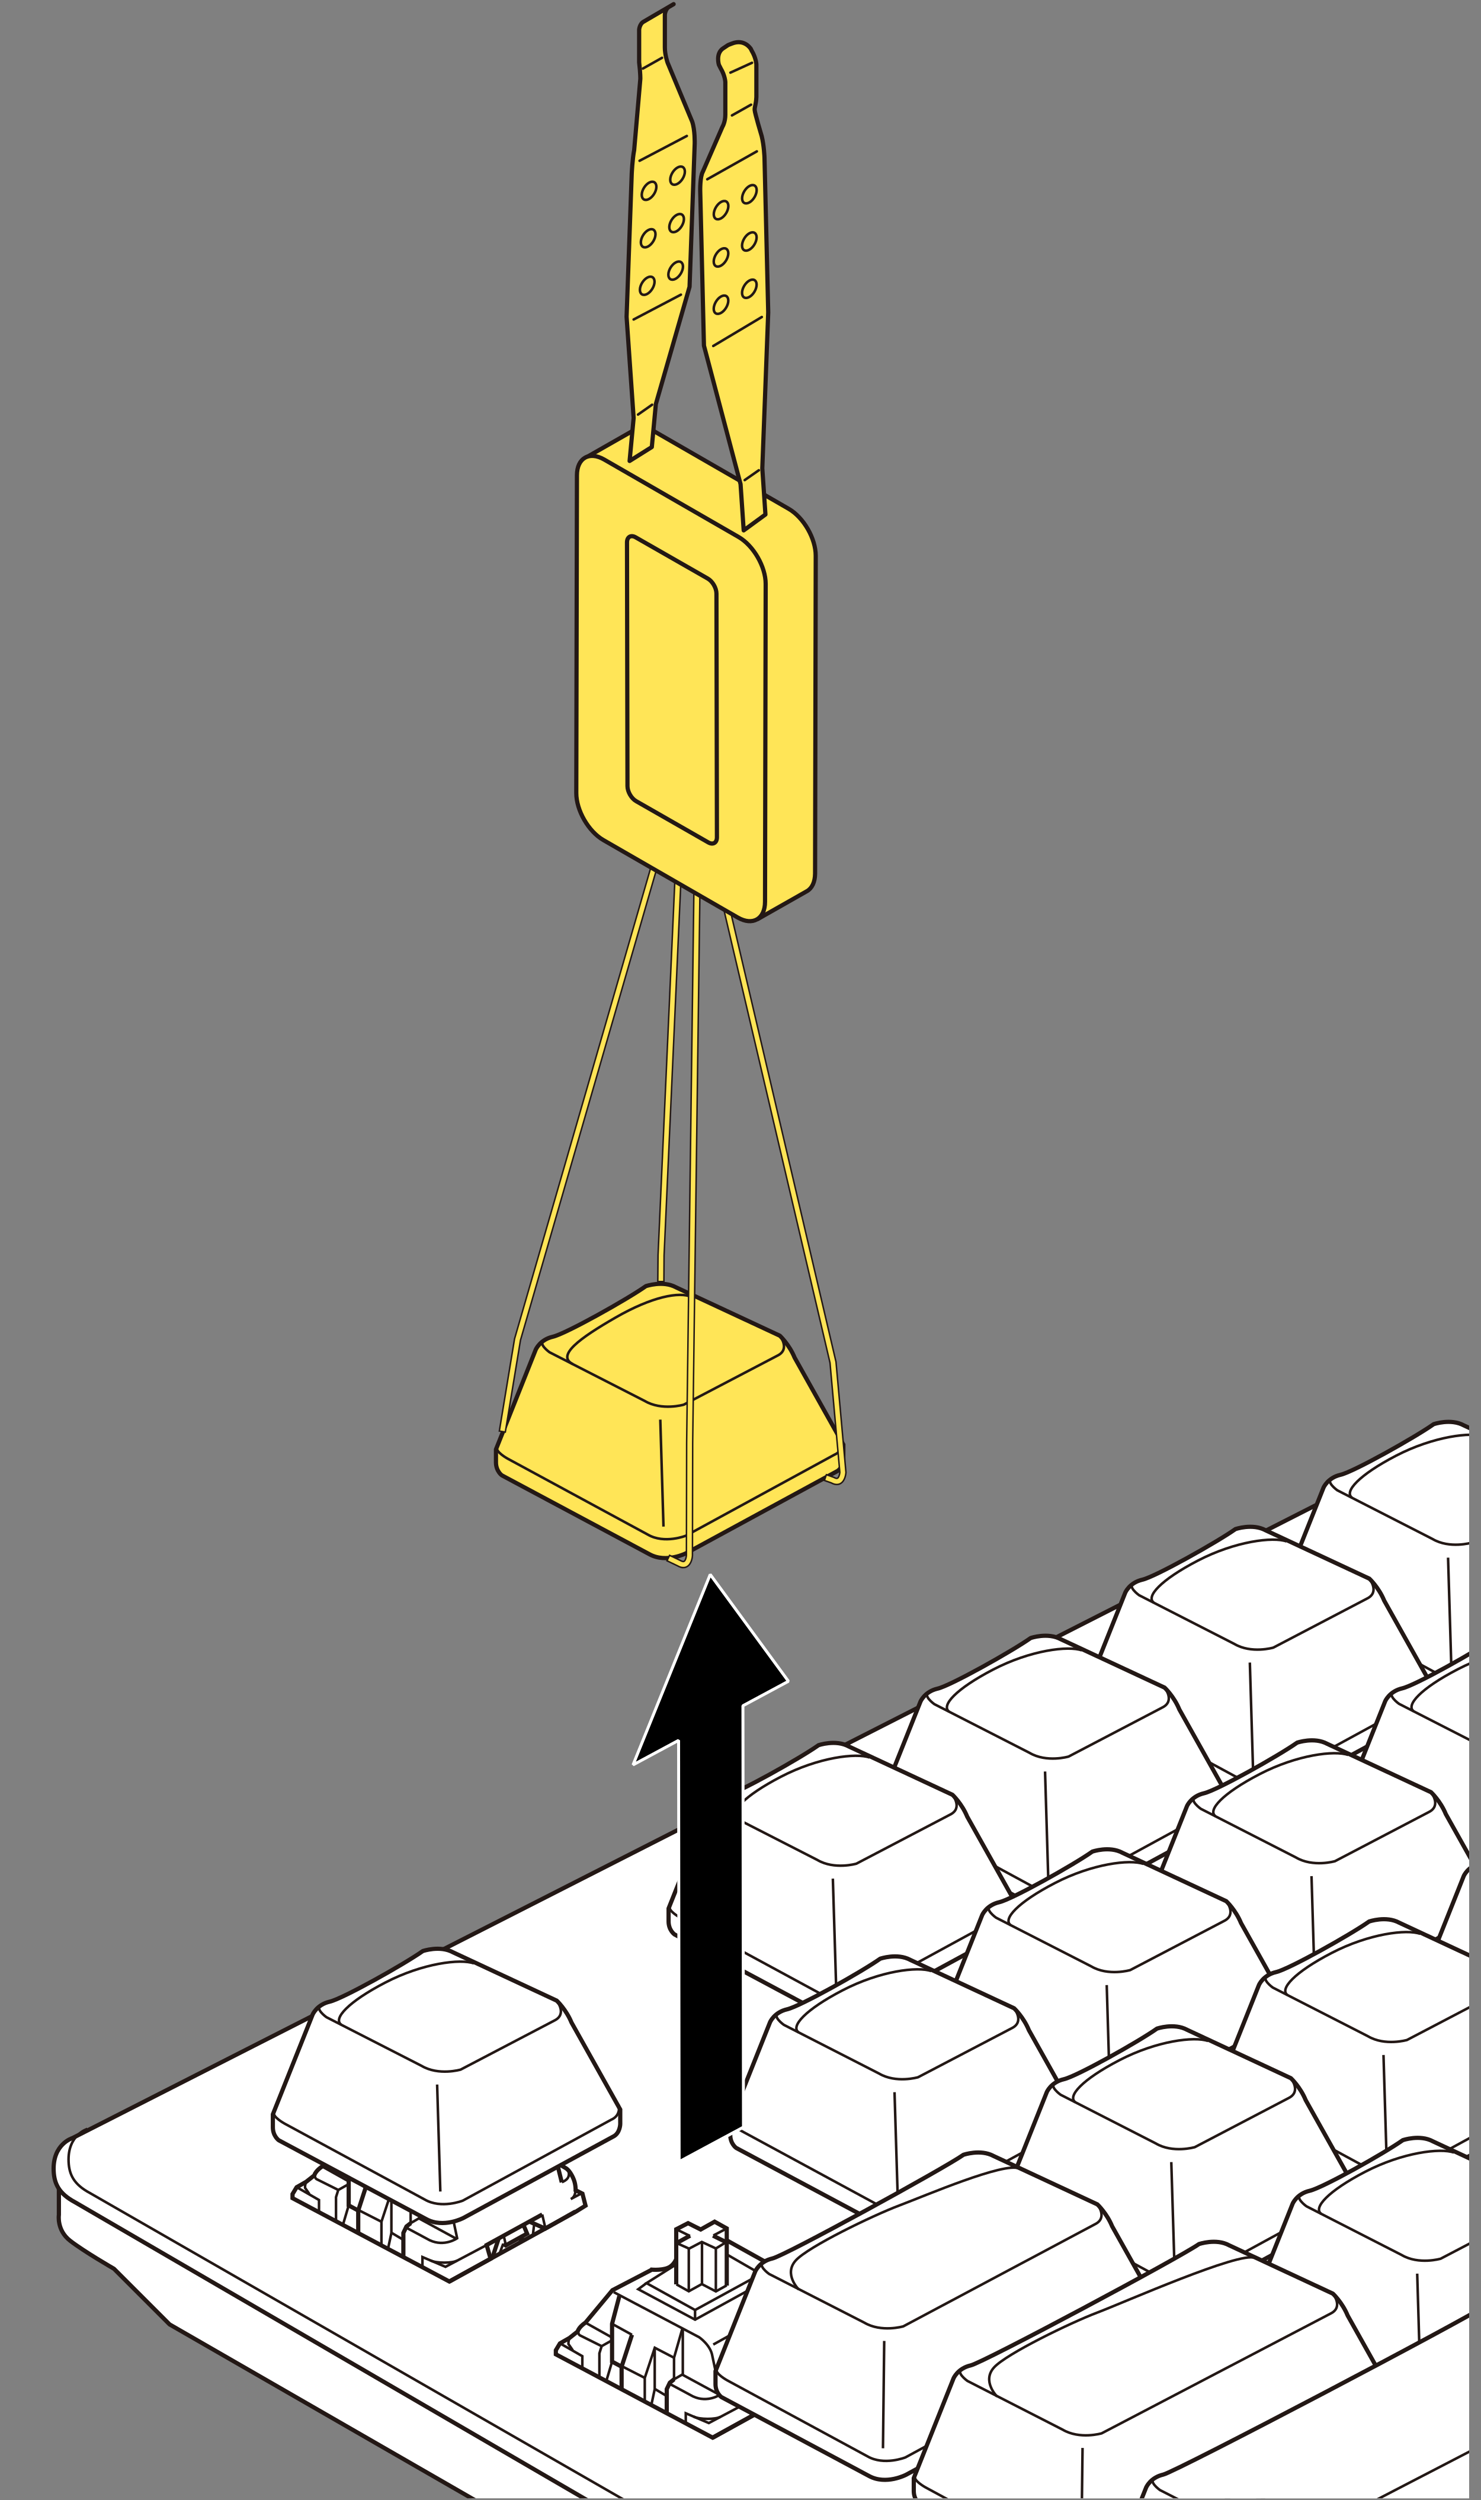 <?xml version="1.0" encoding="UTF-8"?>
<svg id="_レイヤー_1" data-name="レイヤー 1" xmlns="http://www.w3.org/2000/svg" version="1.1" xmlns:xlink="http://www.w3.org/1999/xlink" viewBox="0 0 250 422">
  <rect x="0" y="0" width="250" height="422" fill="#808080" stroke="none"/>
  <defs>
    <clipPath id="clippath">
      <rect x="2" y="-12.14" width="246" height="433.85" fill="none" stroke-width="0"/>
    </clipPath>
  </defs>
  <g clip-path="url(#clippath)">
    <g>
      <g>
        <g>
          <path d="M141.18,248.41l-25.29,13.74s-3.39,1.79-6.27.2l-24.9-13.31s-1-.7-1-2.19v-2.19l6.71-16.83s.7-1.69,2.89-2.19,12.62-6.35,15.71-8.54c0,0,2.89-1,5.08.2l17.53,8.17s1.59,1.49,2.49,3.69l8.23,14.69v2.45s-.02,1.52-1.17,2.11Z" fill="#ffe557" stroke="#231815" stroke-width=".71"/>
          <path d="M131.63,225.47s1.85,2.28-.41,3.37l-15.8,8.27s-3.7,1.08-6.59-.63l-16.07-8.22s-2.15-1.53-.8-2.07" fill="none" stroke="#231815" stroke-width=".43"/>
          <path d="M142.11,243.09s.44,1.75-1.28,2.48l-25.05,13.66s-3.61,1.44-6.41-.18l-23.66-12.82s-2.19-1.19-1.79-1.98" fill="none" stroke="#231815" stroke-width=".43"/>
          <line x1="111.46" y1="239.63" x2="112" y2="257.69" fill="none" stroke="#231815" stroke-width=".43"/>
          <path d="M96.69,230.26c-2.81-1.44,1.1-4.34,7.24-7.87s10.77-4.4,12.81-3.46" fill="none" stroke="#231815" stroke-width=".43"/>
        </g>
        <g>
          <path d="M141.25,250.58c-.26,0-.57-.07-.93-.27l-1.16-.41.34-.97,1.29.46c.15.09.42.22.58.13.23-.12.37-.65.4-.98l-1.66-18.5-20.37-86.95,1-.23,20.38,87.02,1.68,18.65v.04c-.01.14-.11,1.41-.94,1.86-.15.08-.35.15-.61.15Z" fill="#ffe557" stroke="#231815" stroke-width=".25"/>
          <polygon points="112.07 216.33 111.04 216.32 111.08 211.86 114.33 139.51 115.35 139.56 112.1 211.89 112.07 216.33" fill="#ffe557" stroke="#231815" stroke-width=".25"/>
          <path d="M115.34,264.61c-.27,0-.59-.08-.97-.3l-1.78-.85.44-.92,1.82.87c.18.1.46.24.62.15.25-.14.39-.73.4-1.02l.04-18.99,1.27-96.69h1.02s-1.27,96.7-1.27,96.7l-.04,19.01c0,.17-.11,1.44-.94,1.89-.15.08-.35.15-.61.15Z" fill="#ffe557" stroke="#231815" stroke-width=".25"/>
          <polygon points="85.3 241.73 84.29 241.56 86.86 225.99 110.67 143.63 111.65 143.91 87.86 226.22 85.3 241.73" fill="#ffe557" stroke="#231815" stroke-width=".25"/>
          <g>
            <path d="M127.84,155.18l8.39-4.76c.83-.48,1.35-1.51,1.36-2.96l.11-53.65c0-2.91-2.05-6.48-4.58-7.93l-22.68-13.07c-1.33-.76-2.53-.79-3.37-.23l-8.12,4.63" fill="#ffe557" stroke="#231815" stroke-width=".71"/>
            <path d="M101.99,77.57l22.68,13.07c2.52,1.45,4.58,5.02,4.58,7.93l-.11,53.65c0,2.91-2.08,4.11-4.6,2.66l-22.68-13.07c-2.52-1.45-4.58-5.02-4.58-7.93l.11-53.65c0-2.91,2.08-4.11,4.6-2.66Z" fill="#ffe557" stroke="#231815" stroke-width=".71"/>
          </g>
          <path d="M119.56,142.2l-12.17-6.96c-.81-.46-1.47-1.6-1.47-2.54l-.08-41.14c0-.93.66-1.32,1.46-.86l12.17,6.96c.81.46,1.47,1.6,1.47,2.54l.08,41.14c0,.93-.66,1.32-1.46.86Z" fill="none" stroke="#231815" stroke-width=".71"/>
          <g>
            <path d="M113.71.7l-.68.4c-.74.35-.8,1.38-.8,1.38v5.51c-.01,1.27.47,2.61.47,2.61l4.14,9.92c.49,1.41.43,3.71.43,3.71l-.87,24.18-5.69,19.8-.68,7.25-3.75,2.35.68-7.25-1.19-17.08.87-24.18s.12-2.51.41-3.96l1.04-12.01s.03-.84-.2-2.81v-5.51s.07-1.02.81-1.38l1.5-.88,3.5-2.04Z" fill="#ffe557" stroke="#231815" stroke-linecap="round" stroke-linejoin="round" stroke-width=".71"/>
            <g>
              <path d="M109.28,46.85c.68-.36,1.22-.03,1.21.73s-.58,1.69-1.26,2.05-1.22.03-1.21-.73.58-1.69,1.26-2.05Z" fill="none" stroke="#231815" stroke-linecap="round" stroke-linejoin="round" stroke-width=".43"/>
              <path d="M109.44,38.83c.68-.36,1.22-.03,1.21.73s-.58,1.69-1.26,2.05-1.22.03-1.21-.73.58-1.69,1.26-2.05Z" fill="none" stroke="#231815" stroke-linecap="round" stroke-linejoin="round" stroke-width=".43"/>
              <path d="M109.59,30.82c.68-.36,1.22-.03,1.21.73-.01.77-.58,1.69-1.26,2.05s-1.22.03-1.21-.73.58-1.69,1.26-2.05Z" fill="none" stroke="#231815" stroke-linecap="round" stroke-linejoin="round" stroke-width=".43"/>
              <path d="M114.08,44.29c.68-.36,1.22-.03,1.21.73s-.58,1.69-1.26,2.05-1.22.03-1.21-.73.58-1.69,1.26-2.05Z" fill="none" stroke="#231815" stroke-linecap="round" stroke-linejoin="round" stroke-width=".43"/>
              <path d="M114.24,36.27c.68-.36,1.22-.03,1.21.73s-.58,1.69-1.26,2.05-1.22.03-1.21-.73.58-1.69,1.26-2.05Z" fill="none" stroke="#231815" stroke-linecap="round" stroke-linejoin="round" stroke-width=".43"/>
              <path d="M114.4,28.26c.68-.36,1.22-.03,1.21.73s-.58,1.69-1.26,2.05-1.22.03-1.21-.73.58-1.69,1.26-2.05Z" fill="none" stroke="#231815" stroke-linecap="round" stroke-linejoin="round" stroke-width=".43"/>
            </g>
            <line x1="115.94" y1="22.95" x2="107.96" y2="27.14" fill="none" stroke="#231815" stroke-linecap="round" stroke-linejoin="round" stroke-width=".43"/>
            <line x1="114.94" y1="49.74" x2="106.96" y2="53.93" fill="none" stroke="#231815" stroke-linecap="round" stroke-linejoin="round" stroke-width=".43"/>
            <line x1="110.07" y1="68.32" x2="107.7" y2="69.98" fill="none" stroke="#231815" stroke-linecap="round" stroke-linejoin="round" stroke-width=".43"/>
            <line x1="111.75" y1="9.76" x2="108.53" y2="11.57" fill="none" stroke="#231815" stroke-linecap="round" stroke-linejoin="round" stroke-width=".43"/>
          </g>
          <g>
            <path d="M126.72,8.21l.17.35c.73,1.2.79,2.3.79,2.3v5.51c-.06,1.31-.31,1.64-.29,2.18s1.19,4.44,1.19,4.44c.4,1.61.47,3.6.47,3.6l.63,26.14-1,26.32.53,7.8-3.67,2.68-.53-7.8-6.18-23.39-.63-26.14s-.05-2.36.44-3.21l3.31-7.58s.49-.78.49-2.05v-5.51s-.05-1.1-.78-2.3l-.31-.62s-.59-1.93.75-2.79c1.18-.76.49-.4,1.43-.78,2.12-.86,3.18.85,3.18.85Z" fill="#ffe557" stroke="#231815" stroke-linecap="round" stroke-linejoin="round" stroke-width=".71"/>
            <g>
              <path d="M121.71,50.05c.68-.38,1.23-.07,1.23.69s-.55,1.7-1.23,2.08-1.23.07-1.23-.69.55-1.7,1.23-2.08Z" fill="none" stroke="#231815" stroke-linecap="round" stroke-linejoin="round" stroke-width=".43"/>
              <path d="M121.71,42.07c.68-.38,1.23-.07,1.23.69s-.55,1.7-1.23,2.08-1.23.07-1.23-.69.55-1.7,1.23-2.08Z" fill="none" stroke="#231815" stroke-linecap="round" stroke-linejoin="round" stroke-width=".43"/>
              <path d="M121.72,34.09c.68-.38,1.23-.07,1.23.69s-.55,1.7-1.23,2.08-1.23.07-1.23-.69.55-1.7,1.23-2.08Z" fill="none" stroke="#231815" stroke-linecap="round" stroke-linejoin="round" stroke-width=".43"/>
              <path d="M126.49,47.36c.68-.38,1.23-.07,1.23.69s-.55,1.7-1.23,2.08-1.23.07-1.23-.69.55-1.7,1.23-2.08Z" fill="none" stroke="#231815" stroke-linecap="round" stroke-linejoin="round" stroke-width=".43"/>
              <path d="M126.49,39.38c.68-.38,1.23-.07,1.23.69s-.55,1.7-1.23,2.08-1.23.07-1.23-.69.55-1.7,1.23-2.08Z" fill="none" stroke="#231815" stroke-linecap="round" stroke-linejoin="round" stroke-width=".43"/>
              <path d="M126.5,31.4c.68-.38,1.23-.07,1.23.69s-.55,1.7-1.23,2.08-1.23.07-1.23-.69.55-1.7,1.23-2.08Z" fill="none" stroke="#231815" stroke-linecap="round" stroke-linejoin="round" stroke-width=".43"/>
            </g>
            <line x1="127.76" y1="25.55" x2="119.39" y2="30.26" fill="none" stroke="#231815" stroke-linecap="round" stroke-linejoin="round" stroke-width=".43"/>
            <line x1="128.6" y1="53.51" x2="120.4" y2="58.4" fill="none" stroke="#231815" stroke-linecap="round" stroke-linejoin="round" stroke-width=".43"/>
            <line x1="126.78" y1="17.67" x2="123.56" y2="19.48" fill="none" stroke="#231815" stroke-linecap="round" stroke-linejoin="round" stroke-width=".43"/>
            <line x1="128.09" y1="79.38" x2="125.71" y2="81.04" fill="none" stroke="#231815" stroke-linecap="round" stroke-linejoin="round" stroke-width=".43"/>
            <line x1="126.94" y1="10.6" x2="123.3" y2="12.26" fill="none" stroke="#231815" stroke-linecap="round" stroke-linejoin="round" stroke-width=".43"/>
          </g>
        </g>
      </g>
      <path d="M9.94,368.33v5.54s-.4,2.57,1.88,4.35c2.27,1.78,7.42,4.75,7.42,4.75l9.39,9.39,200.95,115.69c6.98,3.61,14.09,3.73,20.59.48l111.02-56.95" fill="#fff" stroke="#231815" stroke-width=".71"/>
      <path d="M233.31,248.38L12.23,360.91s-3.38.99-3.17,5.57c.1,2.14.88,3.8,3.61,5.26l220.64,128.36c3.53,2.56,12.09,4.04,19.92,0l106.88-55.2" fill="#fff" stroke="#231815" stroke-width=".71"/>
      <path d="M14.75,359.36s-3.38.99-3.17,5.57c.1,2.14.88,3.8,3.61,5.26l218.14,125.3c3.53,2.56,12.09,4.04,19.92,0l106.88-55.2" fill="none" stroke="#231815" stroke-width=".43"/>
      <g>
        <path d="M285.88,430.44l-6.62,3.45-4.55,5.47s-1.09.69-1.32,1.5l-1.38,1.09-1.61.92-.69,1.15v.69l1.96,1.04,24.51,13.03,21.32-11.77,1.67-1.04-.52-2.02-1.15-.58s.03-.89-.29-1.74-.88-1.74-1.42-2.02l-1.39-.82-.73-3.09c-.28-1.2-1.23-2.62-2.46-3.19l-14.32-7.97-6.67,3.5s-.19,1.14-1.18,1.85c-.99.71-3.15.53-3.15.53Z" fill="#fff" stroke="#231815" stroke-width=".71"/>
        <polyline points="290.03 432.9 290.03 423.6 292.03 422.57 294.16 423.63 296.5 422.32 298.56 423.46 298.56 433.11" fill="#fff" stroke="#231815" stroke-width=".71"/>
        <line x1="296.29" y1="424.65" x2="298.51" y2="423.48" fill="none" stroke="#231815" stroke-width=".43"/>
        <polyline points="290.09 425.93 292.2 426.87 294.35 425.73 296.71 426.83 298.48 425.77" fill="none" stroke="#231815" stroke-width=".43"/>
        <line x1="290.04" y1="425.96" x2="292.36" y2="424.67" fill="none" stroke="#231815" stroke-width=".71"/>
        <polyline points="280.42 434.87 279.19 439.56 279.19 445.93 280.8 446.8" fill="none" stroke="#231815" stroke-width=".71"/>
        <polyline points="282.55 441.4 280.8 446.8 280.8 450.52" fill="none" stroke="#231815" stroke-width=".71"/>
        <polyline points="289.67 448.92 288.94 449.5 288.42 450.58 288.42 454.45" fill="none" stroke="#231815" stroke-width=".71"/>
        <polyline points="296.16 458.79 303.14 454.94 302.48 452.62 311.87 447.46" fill="none" stroke="#231815" stroke-width=".71"/>
        <polyline points="309.7 448.67 312.37 449.85 317.45 446.97" fill="none" stroke="#231815" stroke-width=".71"/>
        <polyline points="308.69 449.23 309.31 450.7 308.51 451.13 308.18 452.18" fill="none" stroke="#231815" stroke-width=".71"/>
        <line x1="304.51" y1="451.51" x2="303.44" y2="454.77" fill="none" stroke="#231815" stroke-width=".71"/>
        <polyline points="308.51 451.13 305.69 452.69 305.29 452.43" fill="none" stroke="#231815" stroke-width=".71"/>
        <path d="M279.48,434.21l14.43,7.62s1.94,1.33,2.22,3.17l1.37,6.48s-2.13,1.51-4.64.33l-4.01-2.15" fill="none" stroke="#231815" stroke-width=".43"/>
        <line x1="296.71" y1="426.85" x2="296.71" y2="433.98" fill="none" stroke="#231815" stroke-width=".43"/>
        <line x1="294.38" y1="425.75" x2="294.38" y2="432.83" fill="none" stroke="#231815" stroke-width=".43"/>
        <line x1="292.15" y1="426.86" x2="292.15" y2="434.07" fill="none" stroke="#231815" stroke-width=".43"/>
        <polyline points="298.55 433.07 296.71 434.09 294.35 432.84 292.15 434.07 290.05 432.9" fill="none" stroke="#231815" stroke-width=".43"/>
        <polyline points="290.03 429.53 285 432.68 293.2 437.23 304.31 431.16 298.7 427.93" fill="none" stroke="#231815" stroke-width=".43"/>
        <polyline points="304.31 431.16 305.34 432.19 293.2 438.86 283.62 433.71 285 432.68" fill="none" stroke="#231815" stroke-width=".43"/>
        <line x1="293.2" y1="437.23" x2="293.2" y2="438.86" fill="none" stroke="#231815" stroke-width=".43"/>
        <polyline points="291.05 440.39 289.65 445.28 289.65 448.93 291.04 448.12 297.38 451.57" fill="none" stroke="#231815" stroke-width=".43"/>
        <line x1="291.13" y1="448.18" x2="291.13" y2="440.44" fill="none" stroke="#231815" stroke-width=".43"/>
        <polyline points="289.65 445.28 286.4 443.6 284.72 448.69 284.72 452.72" fill="none" stroke="#231815" stroke-width=".43"/>
        <line x1="284.72" y1="448.69" x2="280.83" y2="446.71" fill="none" stroke="#231815" stroke-width=".43"/>
        <line x1="279.19" y1="439.56" x2="282.55" y2="441.4" fill="none" stroke="#231815" stroke-width=".43"/>
        <line x1="279.19" y1="441.88" x2="274.82" y2="439.43" fill="none" stroke="#231815" stroke-width=".43"/>
        <polyline points="279.19 442.34 277.43 443.33 277.05 444.54 277.05 448.67" fill="none" stroke="#231815" stroke-width=".43"/>
        <polyline points="274.18 447.09 274.18 445.02 270.35 442.82" fill="none" stroke="#231815" stroke-width=".43"/>
        <path d="M272.56,444.02l-.73-1.05s-.08-.62.29-1.12" fill="none" stroke="#231815" stroke-width=".43"/>
        <polyline points="302.48 452.62 295.53 456.3 291.64 454.65 291.64 456.3" fill="none" stroke="#231815" stroke-width=".43"/>
        <path d="M292.96,455.21c1.02.52,3.75.49,4.53.04" fill="none" stroke="#231815" stroke-width=".43"/>
        <line x1="310.31" y1="450.69" x2="310.51" y2="449.03" fill="none" stroke="#231815" stroke-width=".43"/>
        <line x1="304.64" y1="454.11" x2="305.28" y2="452.39" fill="none" stroke="#231815" stroke-width=".43"/>
        <line x1="305.73" y1="452.67" x2="305.35" y2="451" fill="none" stroke="#231815" stroke-width=".43"/>
        <line x1="311.86" y1="447.47" x2="312.4" y2="449.8" fill="none" stroke="#231815" stroke-width=".43"/>
        <path d="M317.45,443.25s.15,1.18-.77,1.61l1.85-.98" fill="none" stroke="#231815" stroke-width=".43"/>
        <line x1="296.28" y1="443.06" x2="311.89" y2="434.4" fill="none" stroke="#231815" stroke-width=".43"/>
        <polyline points="286.4 443.71 286.4 450.58 285.85 453.16" fill="none" stroke="#231815" stroke-width=".43"/>
        <line x1="286.39" y1="450.54" x2="288.41" y2="451.75" fill="none" stroke="#231815" stroke-width=".43"/>
        <line x1="279.19" y1="445.93" x2="278.26" y2="449.08" fill="none" stroke="#231815" stroke-width=".43"/>
        <path d="M277.44,443.33l-3.67-1.83s-.37-.2-.34-.92" fill="none" stroke="#231815" stroke-width=".43"/>
        <line x1="314.35" y1="438.76" x2="315.16" y2="442.05" fill="none" stroke="#231815" stroke-width=".71"/>
        <path d="M315.19,442.01s.78-.28,1.04-.8.11-1.22-.23-1.45" fill="none" stroke="#231815" stroke-width=".43"/>
        <line x1="290.03" y1="423.6" x2="292.35" y2="424.74" fill="none" stroke="#231815" stroke-width=".43"/>
        <line x1="296.24" y1="424.68" x2="298.44" y2="425.76" fill="#fff" stroke="#231815" stroke-width=".71"/>
      </g>
      <g>
        <g>
          <path d="M308.74,253.49l-25.29,13.74s-3.39,1.79-6.27.2l-24.9-13.31s-1-.7-1-2.19v-2.19l6.71-16.83s.7-1.69,2.89-2.19,12.62-6.35,15.71-8.54c0,0,2.89-1,5.08.2l17.53,8.17s1.59,1.49,2.49,3.69l8.23,14.69v2.45s-.02,1.52-1.17,2.11Z" fill="#fff" stroke="#231815" stroke-width=".71"/>
          <path d="M299.19,230.55s1.85,2.28-.41,3.37l-15.8,8.27s-3.7,1.08-6.59-.63l-16.07-8.22s-2.15-1.53-.8-2.07" fill="none" stroke="#231815" stroke-width=".43"/>
          <path d="M309.67,248.17s.44,1.75-1.28,2.48l-25.05,13.66s-3.61,1.44-6.41-.18l-23.66-12.82s-2.19-1.19-1.79-1.98" fill="none" stroke="#231815" stroke-width=".43"/>
          <line x1="279.01" y1="244.71" x2="279.56" y2="262.77" fill="none" stroke="#231815" stroke-width=".43"/>
          <path d="M262.81,234.6c-1.39-1.02,1.16-3.84,7.44-7.1,6.31-3.28,12.71-4.05,14.96-3.24" fill="none" stroke="#231815" stroke-width=".43"/>
        </g>
        <g>
          <path d="M274.16,271.71l-25.29,13.74s-3.39,1.79-6.27.2l-24.9-13.31s-1-.7-1-2.19v-2.19l6.71-16.83s.7-1.69,2.89-2.19c2.19-.5,12.62-6.35,15.71-8.54,0,0,2.89-1,5.08.2l17.53,8.17s1.59,1.49,2.49,3.69l8.23,14.69v2.45s-.02,1.52-1.17,2.11Z" fill="#fff" stroke="#231815" stroke-width=".71"/>
          <path d="M264.61,248.77s1.85,2.28-.41,3.37l-15.8,8.27s-3.7,1.08-6.59-.63l-16.07-8.22s-2.15-1.53-.8-2.07" fill="none" stroke="#231815" stroke-width=".43"/>
          <path d="M275.09,266.39s.44,1.75-1.28,2.48l-25.05,13.66s-3.61,1.44-6.41-.18l-23.66-12.82s-2.19-1.19-1.79-1.98" fill="none" stroke="#231815" stroke-width=".43"/>
          <line x1="244.44" y1="262.93" x2="244.98" y2="280.99" fill="none" stroke="#231815" stroke-width=".43"/>
          <path d="M228.23,252.82c-1.39-1.02,1.16-3.84,7.44-7.1s12.71-4.05,14.96-3.24" fill="none" stroke="#231815" stroke-width=".43"/>
        </g>
        <g>
          <path d="M240.7,289.42l-25.29,13.74s-3.39,1.79-6.27.2l-24.9-13.31s-1-.7-1-2.19v-2.19l6.71-16.83s.7-1.69,2.89-2.19c2.19-.5,12.62-6.35,15.71-8.54,0,0,2.89-1,5.08.2l17.53,8.17s1.59,1.49,2.49,3.69l8.23,14.69v2.45s-.02,1.52-1.17,2.11Z" fill="#fff" stroke="#231815" stroke-width=".71"/>
          <path d="M231.15,266.48s1.85,2.28-.41,3.37l-15.8,8.27s-3.7,1.08-6.59-.63l-16.07-8.22s-2.15-1.53-.8-2.07" fill="none" stroke="#231815" stroke-width=".43"/>
          <path d="M241.63,284.1s.44,1.75-1.28,2.48l-25.05,13.66s-3.61,1.44-6.41-.18l-23.66-12.82s-2.19-1.19-1.79-1.98" fill="none" stroke="#231815" stroke-width=".43"/>
          <line x1="210.98" y1="280.64" x2="211.52" y2="298.7" fill="none" stroke="#231815" stroke-width=".43"/>
          <path d="M194.77,270.53c-1.39-1.02,1.16-3.84,7.44-7.1,6.31-3.28,12.71-4.05,14.96-3.24" fill="none" stroke="#231815" stroke-width=".43"/>
        </g>
        <g>
          <path d="M206.13,307.81l-25.29,13.74s-3.39,1.79-6.27.2l-24.9-13.31s-1-.7-1-2.19v-2.19l6.71-16.83s.7-1.69,2.89-2.19c2.19-.5,12.62-6.35,15.71-8.54,0,0,2.89-1,5.08.2l17.53,8.17s1.59,1.49,2.49,3.69l8.23,14.69v2.45s-.02,1.52-1.17,2.11Z" fill="#fff" stroke="#231815" stroke-width=".71"/>
          <path d="M196.59,284.87s1.85,2.28-.41,3.37l-15.8,8.27s-3.7,1.08-6.59-.63l-16.07-8.22s-2.15-1.53-.8-2.07" fill="none" stroke="#231815" stroke-width=".43"/>
          <path d="M207.07,302.49s.44,1.75-1.28,2.48l-25.05,13.66s-3.61,1.44-6.41-.18l-23.66-12.82s-2.19-1.19-1.79-1.98" fill="none" stroke="#231815" stroke-width=".43"/>
          <line x1="176.41" y1="299.03" x2="176.95" y2="317.09" fill="none" stroke="#231815" stroke-width=".43"/>
          <path d="M160.21,288.92c-1.39-1.02,1.16-3.84,7.44-7.1,6.31-3.28,12.71-4.05,14.96-3.24" fill="none" stroke="#231815" stroke-width=".43"/>
        </g>
        <g>
          <path d="M170.32,325.9l-25.29,13.74s-3.39,1.79-6.27.2l-24.9-13.31s-1-.7-1-2.19v-2.19l6.71-16.83s.7-1.69,2.89-2.19c2.19-.5,12.62-6.35,15.71-8.54,0,0,2.89-1,5.08.2l17.53,8.17s1.59,1.49,2.49,3.69l8.23,14.69v2.45s-.02,1.52-1.17,2.11Z" fill="#fff" stroke="#231815" stroke-width=".71"/>
          <path d="M160.77,302.95s1.85,2.28-.41,3.37l-15.8,8.27s-3.7,1.08-6.59-.63l-16.07-8.22s-2.15-1.53-.8-2.07" fill="none" stroke="#231815" stroke-width=".43"/>
          <path d="M171.25,320.58s.44,1.75-1.28,2.48l-25.05,13.66s-3.61,1.44-6.41-.18l-23.66-12.82s-2.19-1.19-1.79-1.98" fill="none" stroke="#231815" stroke-width=".43"/>
          <line x1="140.59" y1="317.11" x2="141.14" y2="335.18" fill="none" stroke="#231815" stroke-width=".43"/>
          <path d="M124.39,307.01c-1.39-1.02,1.16-3.84,7.44-7.1,6.31-3.28,12.71-4.05,14.96-3.24" fill="none" stroke="#231815" stroke-width=".43"/>
        </g>
      </g>
      <g>
        <g>
          <path d="M319.15,289.54l-25.29,13.74s-3.39,1.79-6.27.2l-24.9-13.31s-1-.7-1-2.19v-2.19l6.71-16.83s.7-1.69,2.89-2.19,12.62-6.35,15.71-8.54c0,0,2.89-1,5.08.2l17.53,8.17s1.59,1.49,2.49,3.69l8.23,14.69v2.45s-.02,1.52-1.17,2.11Z" fill="#fff" stroke="#231815" stroke-width=".71"/>
          <path d="M309.6,266.6s1.85,2.28-.41,3.37l-15.8,8.27s-3.7,1.08-6.59-.63l-16.07-8.22s-2.15-1.53-.8-2.07" fill="none" stroke="#231815" stroke-width=".43"/>
          <path d="M320.08,284.22s.44,1.75-1.28,2.48l-25.05,13.66s-3.61,1.44-6.41-.18l-23.66-12.82s-2.19-1.19-1.79-1.98" fill="none" stroke="#231815" stroke-width=".43"/>
          <line x1="289.42" y1="280.76" x2="289.97" y2="298.82" fill="none" stroke="#231815" stroke-width=".43"/>
          <path d="M273.22,270.65c-1.39-1.02,1.16-3.84,7.44-7.1s12.71-4.05,14.96-3.24" fill="none" stroke="#231815" stroke-width=".43"/>
        </g>
        <g>
          <path d="M284.57,307.76l-25.29,13.74s-3.39,1.79-6.27.2l-24.9-13.31s-1-.7-1-2.19v-2.19l6.71-16.83s.7-1.69,2.89-2.19,12.62-6.35,15.71-8.54c0,0,2.89-1,5.08.2l17.53,8.17s1.59,1.49,2.49,3.69l8.23,14.69v2.45s-.02,1.52-1.17,2.11Z" fill="#fff" stroke="#231815" stroke-width=".71"/>
          <path d="M275.02,284.81s1.85,2.28-.41,3.37l-15.8,8.27s-3.7,1.08-6.59-.63l-16.07-8.22s-2.15-1.53-.8-2.07" fill="none" stroke="#231815" stroke-width=".43"/>
          <path d="M285.5,302.44s.44,1.75-1.28,2.48l-25.05,13.66s-3.61,1.44-6.41-.18l-23.66-12.82s-2.19-1.19-1.79-1.98" fill="none" stroke="#231815" stroke-width=".43"/>
          <line x1="254.85" y1="298.98" x2="255.39" y2="317.04" fill="none" stroke="#231815" stroke-width=".43"/>
          <path d="M238.64,288.87c-1.39-1.02,1.16-3.84,7.44-7.1,6.31-3.28,12.71-4.05,14.96-3.24" fill="none" stroke="#231815" stroke-width=".43"/>
        </g>
        <g>
          <path d="M251.11,325.47l-25.29,13.74s-3.39,1.79-6.27.2l-24.9-13.31s-1-.7-1-2.19v-2.19l6.71-16.83s.7-1.69,2.89-2.19c2.19-.5,12.62-6.35,15.71-8.54,0,0,2.89-1,5.08.2l17.53,8.17s1.59,1.49,2.49,3.69l8.23,14.69v2.45s-.02,1.52-1.17,2.11Z" fill="#fff" stroke="#231815" stroke-width=".71"/>
          <path d="M241.56,302.53s1.85,2.28-.41,3.37l-15.8,8.27s-3.7,1.08-6.59-.63l-16.07-8.22s-2.15-1.53-.8-2.07" fill="none" stroke="#231815" stroke-width=".43"/>
          <path d="M252.04,320.15s.44,1.75-1.28,2.48l-25.05,13.66s-3.61,1.44-6.41-.18l-23.66-12.82s-2.19-1.19-1.79-1.98" fill="none" stroke="#231815" stroke-width=".43"/>
          <line x1="221.39" y1="316.69" x2="221.93" y2="334.75" fill="none" stroke="#231815" stroke-width=".43"/>
          <path d="M205.18,306.58c-1.39-1.02,1.16-3.84,7.44-7.1,6.31-3.28,12.71-4.05,14.96-3.24" fill="none" stroke="#231815" stroke-width=".43"/>
        </g>
        <g>
          <path d="M216.54,343.86l-25.29,13.74s-3.39,1.79-6.27.2l-24.9-13.31s-1-.7-1-2.19v-2.19l6.71-16.83s.7-1.69,2.89-2.19c2.19-.5,12.62-6.35,15.71-8.54,0,0,2.89-1,5.08.2l17.53,8.17s1.59,1.49,2.49,3.69l8.23,14.69v2.45s-.02,1.52-1.17,2.11Z" fill="#fff" stroke="#231815" stroke-width=".71"/>
          <path d="M207,320.91s1.85,2.28-.41,3.37l-15.8,8.27s-3.7,1.08-6.59-.63l-16.07-8.22s-2.15-1.53-.8-2.07" fill="none" stroke="#231815" stroke-width=".43"/>
          <path d="M217.48,338.54s.44,1.75-1.28,2.48l-25.05,13.66s-3.61,1.44-6.41-.18l-23.66-12.82s-2.19-1.19-1.79-1.98" fill="none" stroke="#231815" stroke-width=".43"/>
          <line x1="186.82" y1="335.08" x2="187.36" y2="353.14" fill="none" stroke="#231815" stroke-width=".43"/>
          <path d="M170.61,324.97c-1.39-1.02,1.16-3.84,7.44-7.1,6.31-3.28,12.71-4.05,14.96-3.24" fill="none" stroke="#231815" stroke-width=".43"/>
        </g>
        <g>
          <path d="M180.73,361.94l-25.29,13.74s-3.39,1.79-6.27.2l-24.9-13.31s-1-.7-1-2.19v-2.19l6.71-16.83s.7-1.69,2.89-2.19c2.19-.5,12.62-6.35,15.71-8.54,0,0,2.89-1,5.08.2l17.53,8.17s1.59,1.49,2.49,3.69l8.23,14.69v2.45s-.02,1.52-1.17,2.11Z" fill="#fff" stroke="#231815" stroke-width=".71"/>
          <path d="M171.18,339s1.85,2.28-.41,3.37l-15.8,8.27s-3.7,1.08-6.59-.63l-16.07-8.22s-2.15-1.53-.8-2.07" fill="none" stroke="#231815" stroke-width=".43"/>
          <path d="M181.66,356.62s.44,1.75-1.28,2.48l-25.05,13.66s-3.61,1.44-6.41-.18l-23.66-12.82s-2.19-1.19-1.79-1.98" fill="none" stroke="#231815" stroke-width=".43"/>
          <line x1="151" y1="353.16" x2="151.55" y2="371.22" fill="none" stroke="#231815" stroke-width=".43"/>
          <path d="M134.8,343.06c-1.39-1.02,1.16-3.84,7.44-7.1,6.31-3.28,12.71-4.05,14.96-3.24" fill="none" stroke="#231815" stroke-width=".43"/>
        </g>
      </g>
      <g>
        <g>
          <path d="M331.29,319.56l-25.29,13.74s-3.39,1.79-6.27.2l-24.9-13.31s-1-.7-1-2.19v-2.19l6.71-16.83s.7-1.69,2.89-2.19,12.62-6.35,15.71-8.54c0,0,2.89-1,5.08.2l17.53,8.17s1.59,1.49,2.49,3.69l8.23,14.69v2.45s-.02,1.52-1.17,2.11Z" fill="#fff" stroke="#231815" stroke-width=".71"/>
          <path d="M321.74,296.61s1.85,2.28-.41,3.37l-15.8,8.27s-3.7,1.08-6.59-.63l-16.07-8.22s-2.15-1.53-.8-2.07" fill="none" stroke="#231815" stroke-width=".43"/>
          <path d="M332.22,314.24s.44,1.75-1.28,2.48l-25.05,13.66s-3.61,1.44-6.41-.18l-23.66-12.82s-2.19-1.19-1.79-1.98" fill="none" stroke="#231815" stroke-width=".43"/>
          <line x1="301.57" y1="310.78" x2="302.11" y2="328.84" fill="none" stroke="#231815" stroke-width=".43"/>
          <path d="M285.36,300.67c-1.39-1.02,1.16-3.84,7.44-7.1,6.31-3.28,12.71-4.05,14.96-3.24" fill="none" stroke="#231815" stroke-width=".43"/>
        </g>
        <g>
          <path d="M297.83,337.27l-25.29,13.74s-3.39,1.79-6.27.2l-24.9-13.31s-1-.7-1-2.19v-2.19l6.71-16.83s.7-1.69,2.89-2.19c2.19-.5,12.62-6.35,15.71-8.54,0,0,2.89-1,5.08.2l17.53,8.17s1.59,1.49,2.49,3.69l8.23,14.69v2.45s-.02,1.52-1.17,2.11Z" fill="#fff" stroke="#231815" stroke-width=".71"/>
          <path d="M288.28,314.33s1.85,2.28-.41,3.37l-15.8,8.27s-3.7,1.08-6.59-.63l-16.07-8.22s-2.15-1.53-.8-2.07" fill="none" stroke="#231815" stroke-width=".43"/>
          <path d="M298.76,331.95s.44,1.75-1.28,2.48l-25.05,13.66s-3.61,1.44-6.41-.18l-23.66-12.82s-2.19-1.19-1.79-1.98" fill="none" stroke="#231815" stroke-width=".43"/>
          <line x1="268.11" y1="328.49" x2="268.65" y2="346.55" fill="none" stroke="#231815" stroke-width=".43"/>
          <path d="M251.9,318.38c-1.39-1.02,1.16-3.84,7.44-7.1s12.71-4.05,14.96-3.24" fill="none" stroke="#231815" stroke-width=".43"/>
        </g>
        <g>
          <path d="M263.26,355.66l-25.29,13.74s-3.39,1.79-6.27.2l-24.9-13.31s-1-.7-1-2.19v-2.19l6.71-16.83s.7-1.69,2.89-2.19c2.19-.5,12.62-6.35,15.71-8.54,0,0,2.89-1,5.08.2l17.53,8.17s1.59,1.49,2.49,3.69l8.23,14.69v2.45s-.02,1.52-1.17,2.11Z" fill="#fff" stroke="#231815" stroke-width=".71"/>
          <path d="M253.72,332.71s1.85,2.28-.41,3.37l-15.8,8.27s-3.7,1.08-6.59-.63l-16.07-8.22s-2.15-1.53-.8-2.07" fill="none" stroke="#231815" stroke-width=".43"/>
          <path d="M264.19,350.34s.44,1.75-1.28,2.48l-25.05,13.66s-3.61,1.44-6.41-.18l-23.66-12.82s-2.19-1.19-1.79-1.98" fill="none" stroke="#231815" stroke-width=".43"/>
          <line x1="233.54" y1="346.88" x2="234.08" y2="364.94" fill="none" stroke="#231815" stroke-width=".43"/>
          <path d="M217.33,336.77c-1.39-1.02,1.16-3.84,7.44-7.1,6.31-3.28,12.71-4.05,14.96-3.24" fill="none" stroke="#231815" stroke-width=".43"/>
        </g>
        <g>
          <path d="M227.45,373.74l-25.29,13.74s-3.39,1.79-6.27.2l-24.9-13.31s-1-.7-1-2.19v-2.19l6.71-16.83s.7-1.69,2.89-2.19,12.62-6.35,15.71-8.54c0,0,2.89-1,5.08.2l17.53,8.17s1.59,1.49,2.49,3.69l8.23,14.69v2.45s-.02,1.52-1.17,2.11Z" fill="#fff" stroke="#231815" stroke-width=".71"/>
          <path d="M217.9,350.8s1.85,2.28-.41,3.37l-15.8,8.27s-3.7,1.08-6.59-.63l-16.07-8.22s-2.15-1.53-.8-2.07" fill="none" stroke="#231815" stroke-width=".43"/>
          <path d="M228.38,368.42s.44,1.75-1.28,2.48l-25.05,13.66s-3.61,1.44-6.41-.18l-23.66-12.82s-2.19-1.19-1.79-1.98" fill="none" stroke="#231815" stroke-width=".43"/>
          <line x1="197.72" y1="364.96" x2="198.27" y2="383.02" fill="none" stroke="#231815" stroke-width=".43"/>
          <path d="M181.52,354.86c-1.39-1.02,1.16-3.84,7.44-7.1,6.31-3.28,12.71-4.05,14.96-3.24" fill="none" stroke="#231815" stroke-width=".43"/>
        </g>
      </g>
      <g>
        <g>
          <path d="M339.33,356.1l-25.29,13.74s-3.39,1.79-6.27.2l-24.9-13.31s-1-.7-1-2.19v-2.19l6.71-16.83s.7-1.69,2.89-2.19c2.19-.5,12.62-6.35,15.71-8.54,0,0,2.89-1,5.08.2l17.53,8.17s1.59,1.49,2.49,3.69l8.23,14.69v2.45s-.02,1.52-1.17,2.11Z" fill="#fff" stroke="#231815" stroke-width=".71"/>
          <path d="M329.79,333.15s1.85,2.28-.41,3.37l-15.8,8.27s-3.7,1.08-6.59-.63l-16.07-8.22s-2.15-1.53-.8-2.07" fill="none" stroke="#231815" stroke-width=".43"/>
          <path d="M340.27,350.78s.44,1.75-1.28,2.48l-25.05,13.66s-3.61,1.44-6.41-.18l-23.66-12.82s-2.19-1.19-1.79-1.98" fill="none" stroke="#231815" stroke-width=".43"/>
          <line x1="309.61" y1="347.32" x2="310.15" y2="365.38" fill="none" stroke="#231815" stroke-width=".43"/>
          <path d="M293.41,337.21c-1.39-1.02,1.16-3.84,7.44-7.1s12.71-4.05,14.96-3.24" fill="none" stroke="#231815" stroke-width=".43"/>
        </g>
        <g>
          <path d="M304.76,374.49l-25.29,13.74s-3.39,1.79-6.27.2l-24.9-13.31s-1-.7-1-2.19v-2.19l6.71-16.83s.7-1.69,2.89-2.19,12.62-6.35,15.71-8.54c0,0,2.89-1,5.08.2l17.53,8.17s1.59,1.49,2.49,3.69l8.23,14.69v2.45s-.02,1.52-1.17,2.11Z" fill="#fff" stroke="#231815" stroke-width=".71"/>
          <path d="M295.22,351.54s1.85,2.28-.41,3.37l-15.8,8.27s-3.7,1.08-6.59-.63l-16.07-8.22s-2.15-1.53-.8-2.07" fill="none" stroke="#231815" stroke-width=".43"/>
          <path d="M305.7,369.17s.44,1.75-1.28,2.48l-25.05,13.66s-3.61,1.44-6.41-.18l-23.66-12.82s-2.19-1.19-1.79-1.98" fill="none" stroke="#231815" stroke-width=".43"/>
          <line x1="275.04" y1="365.71" x2="275.58" y2="383.77" fill="none" stroke="#231815" stroke-width=".43"/>
          <path d="M258.84,355.6c-1.39-1.02,1.16-3.84,7.44-7.1,6.31-3.28,12.71-4.05,14.96-3.24" fill="none" stroke="#231815" stroke-width=".43"/>
        </g>
        <g>
          <path d="M268.95,392.57l-25.29,13.74s-3.39,1.79-6.27.2l-24.9-13.31s-1-.7-1-2.19v-2.19l6.71-16.83s.7-1.69,2.89-2.19c2.19-.5,12.62-6.35,15.71-8.54,0,0,2.89-1,5.08.2l17.53,8.17s1.59,1.49,2.49,3.69l8.23,14.69v2.45s-.02,1.52-1.17,2.11Z" fill="#fff" stroke="#231815" stroke-width=".71"/>
          <path d="M259.4,369.63s1.85,2.28-.41,3.37l-15.8,8.27s-3.7,1.08-6.59-.63l-16.07-8.22s-2.15-1.53-.8-2.07" fill="none" stroke="#231815" stroke-width=".43"/>
          <path d="M269.88,387.25s.44,1.75-1.28,2.48l-25.05,13.66s-3.61,1.44-6.41-.18l-23.66-12.82s-2.19-1.19-1.79-1.98" fill="none" stroke="#231815" stroke-width=".43"/>
          <line x1="239.23" y1="383.79" x2="239.77" y2="401.85" fill="none" stroke="#231815" stroke-width=".43"/>
          <path d="M223.02,373.69c-1.39-1.02,1.16-3.84,7.44-7.1s12.71-4.05,14.96-3.24" fill="none" stroke="#231815" stroke-width=".43"/>
        </g>
      </g>
      <g>
        <g>
          <path d="M353.41,385.81l-25.29,13.74s-3.39,1.79-6.27.2l-24.9-13.31s-1-.7-1-2.19v-2.19l6.71-16.83s.7-1.69,2.89-2.19c2.19-.5,12.62-6.35,15.71-8.54,0,0,2.89-1,5.08.2l17.53,8.17s1.59,1.49,2.49,3.69l8.23,14.69v2.45s-.02,1.52-1.17,2.11Z" fill="#fff" stroke="#231815" stroke-width=".71"/>
          <path d="M343.86,362.86s1.85,2.28-.41,3.37l-15.8,8.27s-3.7,1.08-6.59-.63l-16.07-8.22s-2.15-1.53-.8-2.07" fill="none" stroke="#231815" stroke-width=".43"/>
          <path d="M354.34,380.49s.44,1.75-1.28,2.48l-25.05,13.66s-3.61,1.44-6.41-.18l-23.66-12.82s-2.19-1.19-1.79-1.98" fill="none" stroke="#231815" stroke-width=".43"/>
          <line x1="323.69" y1="377.02" x2="324.23" y2="395.09" fill="none" stroke="#231815" stroke-width=".43"/>
          <path d="M307.48,366.92c-1.39-1.02,1.16-3.84,7.44-7.1,6.31-3.28,12.71-4.05,14.96-3.24" fill="none" stroke="#231815" stroke-width=".43"/>
        </g>
        <g>
          <path d="M317.6,403.89l-25.29,13.74s-3.39,1.79-6.27.2l-24.9-13.31s-1-.7-1-2.19v-2.19l6.71-16.83s.7-1.69,2.89-2.19,12.62-6.35,15.71-8.54c0,0,2.89-1,5.08.2l17.53,8.17s1.59,1.49,2.49,3.69l8.23,14.69v2.45s-.02,1.52-1.17,2.11Z" fill="#fff" stroke="#231815" stroke-width=".71"/>
          <path d="M308.05,380.95s1.85,2.28-.41,3.37l-15.8,8.27s-3.7,1.08-6.59-.63l-16.07-8.22s-2.15-1.53-.8-2.07" fill="none" stroke="#231815" stroke-width=".43"/>
          <path d="M318.53,398.57s.44,1.75-1.28,2.48l-25.05,13.66s-3.61,1.44-6.41-.18l-23.66-12.82s-2.19-1.19-1.79-1.98" fill="none" stroke="#231815" stroke-width=".43"/>
          <line x1="287.87" y1="395.11" x2="288.41" y2="413.17" fill="none" stroke="#231815" stroke-width=".43"/>
          <path d="M271.67,385.01c-1.39-1.02,1.16-3.84,7.44-7.1,6.31-3.28,12.71-4.05,14.96-3.24" fill="none" stroke="#231815" stroke-width=".43"/>
        </g>
      </g>
      <g>
        <path d="M244.38,451.05l-6.62,3.45-4.55,5.47s-1.09.69-1.32,1.5l-1.38,1.09-1.61.92-.69,1.15v.69l1.96,1.04,24.51,13.03,21.32-11.77,1.67-1.04-.52-2.02-1.15-.58s.03-.89-.29-1.74-.88-1.74-1.42-2.02l-1.39-.82-.73-3.09c-.28-1.2-1.23-2.62-2.46-3.19l-14.32-7.97-6.67,3.5s-.19,1.14-1.18,1.85-3.15.53-3.15.53Z" fill="#fff" stroke="#231815" stroke-width=".71"/>
        <polyline points="248.53 453.51 248.53 444.21 250.53 443.18 252.66 444.25 255 442.93 257.06 444.07 257.06 453.72" fill="#fff" stroke="#231815" stroke-width=".71"/>
        <line x1="254.79" y1="445.26" x2="257.01" y2="444.1" fill="none" stroke="#231815" stroke-width=".43"/>
        <polyline points="248.59 446.54 250.7 447.48 252.85 446.35 255.21 447.45 256.98 446.38" fill="none" stroke="#231815" stroke-width=".43"/>
        <line x1="248.54" y1="446.57" x2="250.86" y2="445.29" fill="none" stroke="#231815" stroke-width=".71"/>
        <polyline points="238.92 455.49 237.69 460.17 237.69 466.55 239.3 467.41" fill="none" stroke="#231815" stroke-width=".71"/>
        <polyline points="241.05 462.02 239.3 467.41 239.3 471.14" fill="none" stroke="#231815" stroke-width=".71"/>
        <polyline points="248.17 469.53 247.44 470.11 246.92 471.2 246.92 475.07" fill="none" stroke="#231815" stroke-width=".71"/>
        <polyline points="254.67 479.4 261.64 475.55 260.98 473.23 270.37 468.08" fill="none" stroke="#231815" stroke-width=".71"/>
        <polyline points="268.2 469.29 270.87 470.47 275.95 467.58" fill="none" stroke="#231815" stroke-width=".71"/>
        <polyline points="267.19 469.84 267.82 471.32 267.01 471.74 266.68 472.8" fill="none" stroke="#231815" stroke-width=".71"/>
        <line x1="263.01" y1="472.12" x2="261.94" y2="475.39" fill="none" stroke="#231815" stroke-width=".71"/>
        <polyline points="267.01 471.74 264.2 473.3 263.79 473.04" fill="none" stroke="#231815" stroke-width=".71"/>
        <path d="M237.98,454.82l14.43,7.62s1.94,1.33,2.22,3.17l1.37,6.48s-2.13,1.51-4.64.33l-4.01-2.15" fill="none" stroke="#231815" stroke-width=".43"/>
        <line x1="255.21" y1="447.47" x2="255.21" y2="454.59" fill="none" stroke="#231815" stroke-width=".43"/>
        <line x1="252.88" y1="446.37" x2="252.88" y2="453.45" fill="none" stroke="#231815" stroke-width=".43"/>
        <line x1="250.65" y1="447.47" x2="250.65" y2="454.69" fill="none" stroke="#231815" stroke-width=".43"/>
        <polyline points="257.05 453.68 255.21 454.7 252.85 453.46 250.65 454.69 248.56 453.51" fill="none" stroke="#231815" stroke-width=".43"/>
        <polyline points="248.53 450.14 243.5 453.3 251.7 457.84 262.81 451.77 257.2 448.54" fill="none" stroke="#231815" stroke-width=".43"/>
        <polyline points="262.81 451.77 263.84 452.8 251.7 459.47 242.12 454.33 243.5 453.3" fill="none" stroke="#231815" stroke-width=".43"/>
        <line x1="251.7" y1="457.84" x2="251.7" y2="459.47" fill="none" stroke="#231815" stroke-width=".43"/>
        <polyline points="249.55 461 248.15 465.9 248.15 469.54 249.54 468.74 255.88 472.18" fill="none" stroke="#231815" stroke-width=".43"/>
        <line x1="249.63" y1="468.79" x2="249.63" y2="461.06" fill="none" stroke="#231815" stroke-width=".43"/>
        <polyline points="248.15 465.9 244.91 464.21 243.22 469.31 243.22 473.33" fill="none" stroke="#231815" stroke-width=".43"/>
        <line x1="243.22" y1="469.31" x2="239.33" y2="467.32" fill="none" stroke="#231815" stroke-width=".43"/>
        <line x1="237.69" y1="460.17" x2="241.05" y2="462.02" fill="none" stroke="#231815" stroke-width=".43"/>
        <line x1="237.69" y1="462.49" x2="233.32" y2="460.04" fill="none" stroke="#231815" stroke-width=".43"/>
        <polyline points="237.69 462.95 235.93 463.94 235.55 465.15 235.55 469.29" fill="none" stroke="#231815" stroke-width=".43"/>
        <polyline points="232.68 467.7 232.68 465.63 228.85 463.44" fill="none" stroke="#231815" stroke-width=".43"/>
        <path d="M231.06,464.64l-.73-1.05s-.08-.62.29-1.12" fill="none" stroke="#231815" stroke-width=".43"/>
        <polyline points="260.98 473.23 254.03 476.92 250.14 475.27 250.14 476.92" fill="none" stroke="#231815" stroke-width=".43"/>
        <path d="M251.46,475.83c1.02.52,3.75.49,4.53.04" fill="none" stroke="#231815" stroke-width=".43"/>
        <line x1="268.81" y1="471.3" x2="269.01" y2="469.65" fill="none" stroke="#231815" stroke-width=".43"/>
        <line x1="263.14" y1="474.72" x2="263.79" y2="473" fill="none" stroke="#231815" stroke-width=".43"/>
        <line x1="264.23" y1="473.28" x2="263.85" y2="471.61" fill="none" stroke="#231815" stroke-width=".43"/>
        <line x1="270.36" y1="468.08" x2="270.9" y2="470.42" fill="none" stroke="#231815" stroke-width=".43"/>
        <path d="M275.95,463.86s.15,1.18-.77,1.61l1.85-.98" fill="none" stroke="#231815" stroke-width=".43"/>
        <line x1="254.78" y1="463.67" x2="270.39" y2="455.01" fill="none" stroke="#231815" stroke-width=".43"/>
        <polyline points="244.9 464.32 244.9 471.2 244.35 473.78" fill="none" stroke="#231815" stroke-width=".43"/>
        <line x1="244.89" y1="471.16" x2="246.91" y2="472.36" fill="none" stroke="#231815" stroke-width=".43"/>
        <line x1="237.69" y1="466.55" x2="236.76" y2="469.69" fill="none" stroke="#231815" stroke-width=".43"/>
        <path d="M235.94,463.95l-3.67-1.83s-.37-.2-.34-.92" fill="none" stroke="#231815" stroke-width=".43"/>
        <line x1="272.85" y1="459.38" x2="273.66" y2="462.66" fill="none" stroke="#231815" stroke-width=".71"/>
        <path d="M273.69,462.62s.78-.28,1.04-.8.11-1.22-.23-1.45" fill="none" stroke="#231815" stroke-width=".43"/>
        <line x1="248.53" y1="444.21" x2="250.85" y2="445.35" fill="none" stroke="#231815" stroke-width=".43"/>
        <line x1="254.74" y1="445.29" x2="256.94" y2="446.38" fill="#fff" stroke="#231815" stroke-width=".71"/>
      </g>
      <g>
        <path d="M110,383.14l-6.62,3.45-4.55,5.47s-1.09.69-1.32,1.5l-1.38,1.09-1.61.92-.69,1.15v.69l1.96,1.04,24.51,13.03,21.32-11.77,1.67-1.04-.52-2.02-1.15-.58s.03-.89-.29-1.74-.88-1.74-1.42-2.02l-1.39-.82-.73-3.09c-.28-1.2-1.23-2.62-2.46-3.19l-14.32-7.97-6.67,3.5s-.19,1.14-1.18,1.85c-.99.71-3.15.53-3.15.53Z" fill="#fff" stroke="#231815" stroke-width=".71"/>
        <polyline points="114.15 385.6 114.15 376.3 116.15 375.27 118.28 376.34 120.63 375.02 122.68 376.16 122.68 385.81" fill="#fff" stroke="#231815" stroke-width=".71"/>
        <line x1="120.42" y1="377.35" x2="122.64" y2="376.18" fill="none" stroke="#231815" stroke-width=".43"/>
        <polyline points="114.22 378.63 116.32 379.57 118.47 378.44 120.84 379.54 122.6 378.47" fill="none" stroke="#231815" stroke-width=".43"/>
        <line x1="114.16" y1="378.66" x2="116.49" y2="377.38" fill="none" stroke="#231815" stroke-width=".71"/>
        <polyline points="104.55 387.58 103.32 392.26 103.32 398.64 104.93 399.5" fill="none" stroke="#231815" stroke-width=".71"/>
        <polyline points="106.68 394.11 104.93 399.5 104.93 403.23" fill="none" stroke="#231815" stroke-width=".71"/>
        <polyline points="113.79 401.62 113.07 402.2 112.55 403.29 112.55 407.15" fill="none" stroke="#231815" stroke-width=".71"/>
        <polyline points="120.29 411.49 127.26 407.64 126.6 405.32 135.99 400.16" fill="none" stroke="#231815" stroke-width=".71"/>
        <polyline points="133.83 401.38 136.49 402.55 141.57 399.67" fill="none" stroke="#231815" stroke-width=".71"/>
        <polyline points="132.82 401.93 133.44 403.41 132.63 403.83 132.3 404.89" fill="none" stroke="#231815" stroke-width=".71"/>
        <line x1="128.64" y1="404.21" x2="127.56" y2="407.48" fill="none" stroke="#231815" stroke-width=".71"/>
        <polyline points="132.63 403.83 129.82 405.39 129.42 405.13" fill="none" stroke="#231815" stroke-width=".71"/>
        <path d="M103.6,386.91l14.43,7.62s1.94,1.33,2.22,3.17l1.37,6.48s-2.13,1.51-4.64.33l-4.01-2.15" fill="none" stroke="#231815" stroke-width=".43"/>
        <line x1="120.84" y1="379.55" x2="120.84" y2="386.68" fill="none" stroke="#231815" stroke-width=".43"/>
        <line x1="118.5" y1="378.46" x2="118.5" y2="385.54" fill="none" stroke="#231815" stroke-width=".43"/>
        <line x1="116.27" y1="379.56" x2="116.27" y2="386.77" fill="none" stroke="#231815" stroke-width=".43"/>
        <polyline points="122.67 385.77 120.84 386.79 118.47 385.55 116.27 386.77 114.18 385.6" fill="none" stroke="#231815" stroke-width=".43"/>
        <polyline points="114.15 382.23 109.13 385.39 117.33 389.93 128.43 383.86 122.83 380.63" fill="none" stroke="#231815" stroke-width=".43"/>
        <polyline points="128.43 383.86 129.46 384.89 117.33 391.56 107.74 386.42 109.13 385.39" fill="none" stroke="#231815" stroke-width=".43"/>
        <line x1="117.33" y1="389.93" x2="117.33" y2="391.56" fill="none" stroke="#231815" stroke-width=".43"/>
        <polyline points="115.18 393.09 113.78 397.99 113.78 401.63 115.16 400.83 121.5 404.27" fill="none" stroke="#231815" stroke-width=".43"/>
        <line x1="115.26" y1="400.88" x2="115.26" y2="393.15" fill="none" stroke="#231815" stroke-width=".43"/>
        <polyline points="113.78 397.99 110.53 396.3 108.84 401.39 108.84 405.42" fill="none" stroke="#231815" stroke-width=".43"/>
        <line x1="108.84" y1="401.39" x2="104.96" y2="399.41" fill="none" stroke="#231815" stroke-width=".43"/>
        <line x1="103.32" y1="392.26" x2="106.68" y2="394.11" fill="none" stroke="#231815" stroke-width=".43"/>
        <line x1="103.32" y1="394.58" x2="98.94" y2="392.13" fill="none" stroke="#231815" stroke-width=".43"/>
        <polyline points="103.32 395.04 101.56 396.03 101.18 397.24 101.18 401.38" fill="none" stroke="#231815" stroke-width=".43"/>
        <polyline points="98.3 399.79 98.3 397.72 94.48 395.53" fill="none" stroke="#231815" stroke-width=".43"/>
        <path d="M96.69,396.73l-.73-1.05s-.08-.62.29-1.12" fill="none" stroke="#231815" stroke-width=".43"/>
        <polyline points="126.6 405.32 119.65 409.01 115.76 407.36 115.76 409.01" fill="none" stroke="#231815" stroke-width=".43"/>
        <path d="M117.08,407.92c1.02.52,3.75.49,4.53.04" fill="none" stroke="#231815" stroke-width=".43"/>
        <line x1="134.43" y1="403.39" x2="134.64" y2="401.73" fill="none" stroke="#231815" stroke-width=".43"/>
        <line x1="128.76" y1="406.81" x2="129.41" y2="405.09" fill="none" stroke="#231815" stroke-width=".43"/>
        <line x1="129.86" y1="405.37" x2="129.47" y2="403.7" fill="none" stroke="#231815" stroke-width=".43"/>
        <line x1="135.98" y1="400.17" x2="136.52" y2="402.51" fill="none" stroke="#231815" stroke-width=".43"/>
        <path d="M141.57,395.95s.15,1.18-.77,1.61l1.85-.98" fill="none" stroke="#231815" stroke-width=".43"/>
        <line x1="120.4" y1="395.76" x2="136.02" y2="387.1" fill="none" stroke="#231815" stroke-width=".43"/>
        <polyline points="110.52 396.41 110.52 403.29 109.97 405.87" fill="none" stroke="#231815" stroke-width=".43"/>
        <line x1="110.51" y1="403.24" x2="112.54" y2="404.45" fill="none" stroke="#231815" stroke-width=".43"/>
        <line x1="103.32" y1="398.64" x2="102.39" y2="401.78" fill="none" stroke="#231815" stroke-width=".43"/>
        <path d="M101.57,396.04l-3.67-1.83s-.37-.2-.34-.92" fill="none" stroke="#231815" stroke-width=".43"/>
        <line x1="138.47" y1="391.46" x2="139.28" y2="394.75" fill="none" stroke="#231815" stroke-width=".71"/>
        <path d="M139.31,394.71s.78-.28,1.04-.8.11-1.22-.23-1.45" fill="none" stroke="#231815" stroke-width=".43"/>
        <line x1="114.15" y1="376.3" x2="116.48" y2="377.44" fill="none" stroke="#231815" stroke-width=".43"/>
        <line x1="120.36" y1="377.38" x2="122.56" y2="378.47" fill="#fff" stroke="#231815" stroke-width=".71"/>
      </g>
      <g>
        <path d="M65.55,356.78l-6.62,3.45-4.55,5.47s-1.09.69-1.32,1.5l-1.38,1.09-1.61.92-.69,1.15v.69l1.96,1.04,24.51,13.03,21.32-11.77,1.67-1.04-.52-2.02-1.15-.58s.03-.89-.29-1.74-.88-1.74-1.42-2.02l-1.39-.82-.73-3.09c-.28-1.2-1.23-2.62-2.46-3.19l-14.32-7.97-6.67,3.5s-.19,1.14-1.18,1.85-3.15.53-3.15.53Z" fill="#fff" stroke="#231815" stroke-width=".71"/>
        <polyline points="69.7 359.23 69.7 349.94 71.7 348.91 73.83 349.97 76.17 348.66 78.23 349.79 78.23 359.45" fill="#fff" stroke="#231815" stroke-width=".71"/>
        <line x1="75.96" y1="350.99" x2="78.18" y2="349.82" fill="none" stroke="#231815" stroke-width=".43"/>
        <polyline points="69.76 352.27 71.87 353.21 74.02 352.07 76.38 353.17 78.15 352.11" fill="none" stroke="#231815" stroke-width=".43"/>
        <line x1="69.71" y1="352.3" x2="72.03" y2="351.01" fill="none" stroke="#231815" stroke-width=".71"/>
        <polyline points="60.09 361.21 58.86 365.9 58.86 372.27 60.47 373.14" fill="none" stroke="#231815" stroke-width=".71"/>
        <polyline points="62.22 367.74 60.47 373.14 60.47 376.86" fill="none" stroke="#231815" stroke-width=".71"/>
        <polyline points="69.34 375.26 68.61 375.83 68.09 376.92 68.09 380.79" fill="none" stroke="#231815" stroke-width=".71"/>
        <polyline points="75.84 385.13 82.81 381.28 82.15 378.96 91.54 373.8" fill="none" stroke="#231815" stroke-width=".71"/>
        <polyline points="89.37 375.01 92.04 376.19 97.12 373.31" fill="none" stroke="#231815" stroke-width=".71"/>
        <polyline points="88.36 375.56 88.98 377.04 88.18 377.47 87.85 378.52" fill="none" stroke="#231815" stroke-width=".71"/>
        <line x1="84.18" y1="377.85" x2="83.11" y2="381.11" fill="none" stroke="#231815" stroke-width=".71"/>
        <polyline points="88.18 377.47 85.36 379.03 84.96 378.77" fill="none" stroke="#231815" stroke-width=".71"/>
        <path d="M59.15,360.55l14.43,7.62s1.94,1.33,2.22,3.17l1.37,6.48s-2.13,1.51-4.64.33l-4.01-2.15" fill="none" stroke="#231815" stroke-width=".43"/>
        <line x1="76.38" y1="353.19" x2="76.38" y2="360.32" fill="none" stroke="#231815" stroke-width=".43"/>
        <line x1="74.05" y1="352.09" x2="74.05" y2="359.17" fill="none" stroke="#231815" stroke-width=".43"/>
        <line x1="71.82" y1="353.2" x2="71.82" y2="360.41" fill="none" stroke="#231815" stroke-width=".43"/>
        <polyline points="78.22 359.41 76.38 360.43 74.02 359.18 71.82 360.41 69.72 359.23" fill="none" stroke="#231815" stroke-width=".43"/>
        <polyline points="69.7 355.86 64.67 359.02 72.87 363.57 83.98 357.5 78.37 354.27" fill="none" stroke="#231815" stroke-width=".43"/>
        <polyline points="83.98 357.5 85.01 358.53 72.87 365.2 63.29 360.05 64.67 359.02" fill="none" stroke="#231815" stroke-width=".43"/>
        <line x1="72.87" y1="363.57" x2="72.87" y2="365.2" fill="none" stroke="#231815" stroke-width=".43"/>
        <polyline points="70.72 366.72 69.32 371.62 69.32 375.27 70.71 374.46 77.05 377.91" fill="none" stroke="#231815" stroke-width=".43"/>
        <line x1="70.8" y1="374.51" x2="70.8" y2="366.78" fill="none" stroke="#231815" stroke-width=".43"/>
        <polyline points="69.32 371.62 66.07 369.94 64.39 375.03 64.39 379.05" fill="none" stroke="#231815" stroke-width=".43"/>
        <line x1="64.39" y1="375.03" x2="60.5" y2="373.05" fill="none" stroke="#231815" stroke-width=".43"/>
        <line x1="58.86" y1="365.9" x2="62.22" y2="367.74" fill="none" stroke="#231815" stroke-width=".43"/>
        <line x1="58.86" y1="368.22" x2="54.49" y2="365.77" fill="none" stroke="#231815" stroke-width=".43"/>
        <polyline points="58.86 368.68 57.1 369.67 56.72 370.88 56.72 375.01" fill="none" stroke="#231815" stroke-width=".43"/>
        <polyline points="53.85 373.43 53.85 371.36 50.02 369.16" fill="none" stroke="#231815" stroke-width=".43"/>
        <path d="M52.23,370.36l-.73-1.05s-.08-.62.29-1.12" fill="none" stroke="#231815" stroke-width=".43"/>
        <polyline points="82.15 378.96 75.2 382.64 71.31 380.99 71.31 382.64" fill="none" stroke="#231815" stroke-width=".43"/>
        <path d="M72.63,381.55c1.02.52,3.75.49,4.53.04" fill="none" stroke="#231815" stroke-width=".43"/>
        <line x1="89.98" y1="377.03" x2="90.18" y2="375.37" fill="none" stroke="#231815" stroke-width=".43"/>
        <line x1="84.31" y1="380.45" x2="84.95" y2="378.73" fill="none" stroke="#231815" stroke-width=".43"/>
        <line x1="85.4" y1="379.01" x2="85.02" y2="377.34" fill="none" stroke="#231815" stroke-width=".43"/>
        <line x1="91.53" y1="373.81" x2="92.07" y2="376.14" fill="none" stroke="#231815" stroke-width=".43"/>
        <path d="M97.12,369.59s.15,1.18-.77,1.61l1.85-.98" fill="none" stroke="#231815" stroke-width=".43"/>
        <line x1="75.95" y1="369.4" x2="91.56" y2="360.74" fill="none" stroke="#231815" stroke-width=".43"/>
        <polyline points="66.07 370.05 66.07 376.92 65.52 379.5" fill="none" stroke="#231815" stroke-width=".43"/>
        <line x1="66.06" y1="376.88" x2="68.08" y2="378.08" fill="none" stroke="#231815" stroke-width=".43"/>
        <line x1="58.86" y1="372.27" x2="57.93" y2="375.41" fill="none" stroke="#231815" stroke-width=".43"/>
        <path d="M57.11,369.67l-3.67-1.83s-.37-.2-.34-.92" fill="none" stroke="#231815" stroke-width=".43"/>
        <line x1="94.02" y1="365.1" x2="94.83" y2="368.38" fill="none" stroke="#231815" stroke-width=".71"/>
        <path d="M94.86,368.35s.78-.28,1.04-.8.11-1.22-.23-1.45" fill="none" stroke="#231815" stroke-width=".43"/>
        <line x1="69.7" y1="349.94" x2="72.02" y2="351.08" fill="none" stroke="#231815" stroke-width=".43"/>
        <line x1="75.91" y1="351.02" x2="78.11" y2="352.1" fill="#fff" stroke="#231815" stroke-width=".71"/>
      </g>
      <g>
        <path d="M103.52,360.65l-25.29,13.74s-3.39,1.79-6.27.2l-24.9-13.31s-1-.7-1-2.19v-2.19l6.71-16.83s.7-1.69,2.89-2.19,12.62-6.35,15.71-8.54c0,0,2.89-1,5.08.2l17.53,8.17s1.59,1.49,2.49,3.69l8.23,14.69v2.45s-.02,1.52-1.17,2.11Z" fill="#fff" stroke="#231815" stroke-width=".71"/>
        <path d="M93.97,337.71s1.85,2.28-.41,3.37l-15.8,8.27s-3.7,1.08-6.59-.63l-16.07-8.22s-2.15-1.53-.8-2.07" fill="none" stroke="#231815" stroke-width=".43"/>
        <path d="M104.45,355.33s.44,1.75-1.28,2.48l-25.05,13.66s-3.61,1.44-6.41-.18l-23.66-12.82s-2.19-1.19-1.79-1.98" fill="none" stroke="#231815" stroke-width=".43"/>
        <line x1="73.79" y1="351.87" x2="74.33" y2="369.93" fill="none" stroke="#231815" stroke-width=".43"/>
        <path d="M57.59,341.76c-1.39-1.02,1.16-3.84,7.44-7.1,6.31-3.28,12.71-4.05,14.96-3.24" fill="none" stroke="#231815" stroke-width=".43"/>
      </g>
      <g>
        <g>
          <path d="M194.78,395.03l-41.83,22.71s-3.39,1.79-6.27.2l-24.9-13.31s-1-.7-1-2.19v-2.19l6.71-16.83s.7-1.69,2.89-2.19,29.17-15.31,32.25-17.5c0,0,2.89-1,5.08.2l17.53,8.17s1.59,1.49,2.49,3.69l8.23,14.69v2.45s-.02,1.52-1.17,2.11Z" fill="#fff" stroke="#231815" stroke-width=".71"/>
          <path d="M185.23,372.09s1.85,2.28-.41,3.37l-32.34,17.23s-3.7,1.08-6.59-.63l-16.07-8.22s-2.15-1.53-.8-2.07" fill="none" stroke="#231815" stroke-width=".43"/>
          <path d="M195.71,389.71s.44,1.75-1.28,2.48l-41.59,22.62s-3.61,1.44-6.41-.18l-23.66-12.82s-2.19-1.19-1.79-1.98" fill="none" stroke="#231815" stroke-width=".43"/>
          <line x1="149.26" y1="395.15" x2="149.05" y2="413.27" fill="none" stroke="#231815" stroke-width=".43"/>
        </g>
        <path d="M134.83,386.46s-2.6-2.59-.5-4.9c2.1-2.32,13-7.59,17.46-9.27s17.77-7.4,20.27-6.24" fill="none" stroke="#231815" stroke-width=".43"/>
      </g>
      <g>
        <g>
          <path d="M234.54,410.11l-48.12,25.68s-3.39,1.79-6.27.2l-24.9-13.31s-1-.7-1-2.19v-2.19l6.71-16.83s.7-1.69,2.89-2.19c2.19-.5,35.45-18.29,38.54-20.48,0,0,2.89-1,5.08.2l17.53,8.17s1.59,1.49,2.49,3.69l8.23,14.69v2.45s-.02,1.52-1.17,2.11Z" fill="#fff" stroke="#231815" stroke-width=".71"/>
          <path d="M225,387.17s1.85,2.28-.41,3.37l-38.63,20.21s-3.7,1.08-6.59-.63l-16.07-8.22s-2.15-1.53-.8-2.07" fill="none" stroke="#231815" stroke-width=".43"/>
          <path d="M235.48,404.8s.44,1.75-1.28,2.48l-47.88,25.6s-3.61,1.44-6.41-.18l-23.66-12.82s-2.19-1.19-1.79-1.98" fill="none" stroke="#231815" stroke-width=".43"/>
          <line x1="182.74" y1="413.21" x2="182.52" y2="431.34" fill="none" stroke="#231815" stroke-width=".43"/>
        </g>
        <path d="M168.3,404.52s-2.6-2.59-.5-4.9,13-7.59,17.46-9.27c4.46-1.69,24.06-10.37,26.55-9.21" fill="none" stroke="#231815" stroke-width=".43"/>
      </g>
      <g>
        <path d="M283.35,420.26l-64.42,33.96s-3.39,1.79-6.27.2l-24.9-13.31s-1-.7-1-2.19v-2.19l6.71-16.83s.7-1.69,2.89-2.19c2.19-.5,51.75-26.57,54.84-28.76,0,0,2.89-1,5.08.2l17.53,8.17s1.59,1.49,2.49,3.69l8.23,14.69v2.45s-.02,1.52-1.17,2.11Z" fill="#fff" stroke="#231815" stroke-width=".71"/>
        <path d="M273.8,397.32s1.85,2.28-.41,3.37l-54.93,28.48s-3.7,1.08-6.59-.63l-16.07-8.22s-2.15-1.53-.8-2.07" fill="none" stroke="#231815" stroke-width=".43"/>
        <path d="M284.28,414.94s.44,1.75-1.28,2.48l-64.18,33.88s-3.61,1.44-6.41-.18l-23.66-12.82s-2.19-1.19-1.79-1.98" fill="none" stroke="#231815" stroke-width=".43"/>
        <line x1="215.25" y1="431.64" x2="215.04" y2="449.76" fill="none" stroke="#231815" stroke-width=".43"/>
      </g>
      <g>
        <g>
          <path d="M361.36,415.91l-25.29,13.74s-3.39,1.79-6.27.2l-24.9-13.31s-1-.7-1-2.19v-2.19l6.71-16.83s.7-1.69,2.89-2.19c2.19-.5,12.62-6.35,15.71-8.54,0,0,2.89-1,5.08.2l17.53,8.17s1.59,1.49,2.49,3.69l8.23,14.69v2.45s-.02,1.52-1.17,2.11Z" fill="#fff" stroke="#231815" stroke-width=".71"/>
          <path d="M351.81,392.96s1.85,2.28-.41,3.37l-15.8,8.27s-3.7,1.08-6.59-.63l-16.07-8.22s-2.15-1.53-.8-2.07" fill="none" stroke="#231815" stroke-width=".43"/>
          <path d="M362.29,410.59s.44,1.75-1.28,2.48l-25.05,13.66s-3.61,1.44-6.41-.18l-23.66-12.82s-2.19-1.19-1.79-1.98" fill="none" stroke="#231815" stroke-width=".43"/>
          <line x1="331.63" y1="407.13" x2="332.18" y2="425.19" fill="none" stroke="#231815" stroke-width=".43"/>
        </g>
        <g>
          <path d="M325.54,433.99l-25.29,13.74s-3.39,1.79-6.27.2l-24.9-13.31s-1-.7-1-2.19v-2.19l6.71-16.83s.7-1.69,2.89-2.19c2.19-.5,12.62-6.35,15.71-8.54,0,0,2.89-1,5.08.2l17.53,8.17s1.59,1.49,2.49,3.69l8.23,14.69v2.45s-.02,1.52-1.17,2.11Z" fill="#fff" stroke="#231815" stroke-width=".71"/>
          <path d="M316,411.05s1.85,2.28-.41,3.37l-15.8,8.27s-3.7,1.08-6.59-.63l-16.07-8.22s-2.15-1.53-.8-2.07" fill="none" stroke="#231815" stroke-width=".43"/>
          <path d="M326.48,428.68s.44,1.75-1.28,2.48l-25.05,13.66s-3.61,1.44-6.41-.18l-23.66-12.82s-2.19-1.19-1.79-1.98" fill="none" stroke="#231815" stroke-width=".43"/>
          <line x1="295.82" y1="425.21" x2="296.36" y2="443.27" fill="none" stroke="#231815" stroke-width=".43"/>
        </g>
      </g>
      <g>
        <path d="M292.07,449.7l-41.83,22.71s-3.39,1.79-6.27.2l-24.9-13.31s-1-.7-1-2.19v-2.19l6.71-16.83s.7-1.69,2.89-2.19c2.19-.5,29.17-15.31,32.25-17.5,0,0,2.89-1,5.08.2l17.53,8.17s1.59,1.49,2.49,3.69l8.23,14.69v2.45s-.02,1.52-1.17,2.11Z" fill="#fff" stroke="#231815" stroke-width=".71"/>
        <path d="M282.52,426.75s1.85,2.28-.41,3.37l-32.34,17.23s-3.7,1.08-6.59-.63l-16.07-8.22s-2.15-1.53-.8-2.07" fill="none" stroke="#231815" stroke-width=".43"/>
        <path d="M293,444.38s.44,1.75-1.28,2.48l-41.59,22.62s-3.61,1.44-6.41-.18l-23.66-12.82s-2.19-1.19-1.79-1.98" fill="none" stroke="#231815" stroke-width=".43"/>
        <line x1="246.55" y1="449.82" x2="246.34" y2="467.94" fill="none" stroke="#231815" stroke-width=".43"/>
      </g>
      <polygon points="114.55 293.77 106.86 297.91 119.89 265.77 133.09 283.8 125.41 287.93 125.5 359.06 114.64 364.9 114.55 293.77" fill="#000" stroke="#fff" stroke-miterlimit="1" stroke-width=".5"/>
      <g>
        <g>
          <g>
            <polygon points="66.4 340.5 65.56 340.02 68.06 338.67 67.36 338.26 64.82 339.63 63.98 339.14 62.82 338.95 62.3 339.23 66.16 341.47 70.11 339.35 69.36 338.92 66.4 340.5" fill="none" stroke-width="0"/>
            <polygon points="64.7 338.75 66.97 337.53 66.24 337.11 63.53 338.57 64.7 338.75" fill="none" stroke-width="0"/>
          </g>
          <path d="M70.62,336.23l.74-.4-.28-.16s-.63-.26-1.35.13l-1.57.84s-.45.49.04.77l.66.38s.83.27,1.47-.08l1.15-.62s.34-.13.51-.03l.35.2s.02.12-.18.23l-1.04.56s-.07.09-.26.01l-.89.48.28.16s.62.21,1.24-.13l1.67-.9s.63-.53.07-.85l-.73-.42s-.7-.23-1.34.12l-1.22.65s-.24.15-.5,0l-.25-.15s-.21-.11.03-.24l1.07-.58s.27-.06.32,0Z" fill="none" stroke-width="0"/>
          <path d="M74.69,334.32l.81-.43-.42-.24s-.81-.28-1.42.04l-1.57.84s-.54.56,0,.88,1.84,1.07,1.84,1.07c0,0,.93.3,1.5,0s1.57-.84,1.57-.84c0,0,.65-.52.1-.85l-.31-.18-.79.42s.46.17,0,.42l-.74.4s-.42.21-.81-.02l-1.3-.75s-.27-.23.03-.39l.89-.48s.3-.07.62.12Z" fill="none" stroke-width="0"/>
        </g>
        <g>
          <g>
            <polygon points="103.83 228.38 102.99 227.89 105.49 226.54 104.78 226.14 102.25 227.5 101.41 227.01 100.25 226.82 99.72 227.1 103.59 229.34 107.53 227.22 106.79 226.79 103.83 228.38" fill="none" stroke-width="0"/>
            <polygon points="102.13 226.62 104.4 225.4 103.67 224.98 100.95 226.44 102.13 226.62" fill="none" stroke-width="0"/>
          </g>
          <polygon points="107.23 222.56 106.47 222.98 108.71 227.19 109.48 226.78 107.23 222.56" fill="none" stroke-width="0"/>
          <g>
            <path d="M113.07,223.32s-.05-.09-.3-.24l-2.62-1.52.91-.49,2.85,1.66c.42.24.53.54.33.77l-1.18-.18Z" fill="none" stroke-width="0"/>
            <path d="M111.13,224.17l-.54-.31-.89.48.74.43c.34.2,1,.31,1.53.03l1.66-.89-1.12-.17-.84.45s-.33.12-.54,0Z" fill="none" stroke-width="0"/>
          </g>
        </g>
        <g>
          <polygon points="149.32 377.29 147.29 378.38 148.03 378.81 149.58 377.98 152.72 379.8 153.65 379.3 150.49 377.46 149.32 377.29" fill="none" stroke-width="0"/>
          <polygon points="150.04 376.9 151.29 376.23 152.02 376.65 151.23 377.08 150.04 376.9" fill="none" stroke-width="0"/>
          <path d="M154.92,375.58l-1.72.92-.63-.36,2.2-1.18c.42-.23,1.21-.28,1.64-.03l1.73,1.01c.42.24.44.69-.03.94l-1.68.9c-.38.2-1.22.2-1.55,0l-.58-.33c-.36-.21-.29-.62.11-.83l1.64-.88-.39-.23s-.34-.15-.75.07ZM157.17,376.38l-.45-.26-1.32.71s-.16.14.05.27l.25.14s.2.09.47-.06l.95-.51s.28-.16.05-.29Z" fill="none" stroke-width="0"/>
          <path d="M160.42,372.9l1.71.99c.32.19.32.66-.11.89l-2.32,1.25-3.96-2.3.85-.46.81.47,1.47-.79c.39-.21,1.18-.27,1.55-.06ZM159.12,373.56l-1.04.56,1.83,1.06,1.05-.57s.39-.22.06-.42l-1.17-.68s-.37-.15-.73.05Z" fill="none" stroke-width="0"/>
        </g>
        <g>
          <path d="M197.84,389.15l.74-.4-.28-.16s-.63-.26-1.35.13-1.57.84-1.57.84c0,0-.45.49.04.77l.66.38s.83.27,1.47-.08l1.15-.62s.34-.13.51-.03l.35.2s.02.12-.18.23l-1.04.56s-.07.09-.26.01l-.89.48.28.16s.62.21,1.24-.13l1.67-.9s.63-.53.07-.85l-.73-.42s-.7-.23-1.34.12l-1.22.65s-.24.15-.5,0l-.25-.15s-.21-.11.03-.24l1.07-.58s.27-.06.32,0Z" fill="none" stroke-width="0"/>
          <path d="M189.36,393.46l-1.72.92-.63-.36,2.2-1.18c.42-.23,1.21-.28,1.64-.03l1.73,1.01c.42.24.44.69-.03.94l-1.68.9c-.38.2-1.22.2-1.55,0l-.58-.33c-.36-.21-.29-.62.11-.83l1.64-.88-.39-.23s-.34-.15-.75.07ZM191.61,394.26l-.45-.26-1.32.71s-.16.14.05.27l.25.14s.2.09.47-.06l.95-.51s.28-.16.05-.29Z" fill="none" stroke-width="0"/>
          <path d="M196.49,392.67l-1.47.79,1.21.7-.85.46-4.57-2.65,2.32-1.25c.43-.23,1.28-.21,1.6-.03l1.92,1.11c.37.21.22.65-.16.86ZM195.54,392.11l-1.38-.8c-.33-.19-.75.02-.75.02l-1.05.57,2.03,1.18,1.04-.56c.36-.19.11-.41.11-.41Z" fill="none" stroke-width="0"/>
          <g>
            <path d="M187.5,396.41s.16.19-.15.36l-1.4.75s-.45.22-.86-.02l-1.65-.96s-.13-.12-.11-.25l-1.08-.26c-.13.16-.41.59.06.87l2.22,1.29s.99.32,1.6,0l2.27-1.22s.69-.55.1-.9l-.49-.28-.84.45.3.18Z" fill="none" stroke-width="0"/>
            <path d="M184.65,394.71c-.4.21-1.2.64-1.74.94l1.01.24,1.17-.63c.17-.09.51.04.51.04l.3.18.85-.46-.6-.35s-.86-.3-1.5.05Z" fill="none" stroke-width="0"/>
          </g>
        </g>
        <path d="M232.75,405.54l2.46,1.43-3.15,1.69-2.46-1.43-.87.47.32-2.55,4.57-.08-.87.47ZM236.34,404.37l-8.44.15-.58,4.7,2.09-1.13,2.46,1.43,4.9-2.64-2.46-1.43,2.02-1.09Z" fill="none" stroke-width="0"/>
        <g>
          <g>
            <path d="M250.48,434.94s.16.19-.15.36l-1.4.75s-.45.22-.86-.02l-1.65-.96s-.13-.12-.11-.25l-1.08-.26c-.13.16-.41.59.06.87l2.22,1.29s.99.32,1.6,0l2.27-1.22s.69-.55.1-.9l-.49-.28-.84.45.3.18Z" fill="none" stroke-width="0"/>
            <path d="M247.63,433.24l-1.74.94,1.01.24,1.17-.63c.17-.09.51.04.51.04l.3.18.85-.46-.6-.35s-.86-.3-1.5.05Z" fill="none" stroke-width="0"/>
          </g>
          <path d="M253.29,433.29l-1.34-.78.83-.45-.67-.39-.83.45-.75-.44-.93.5.72.42-.44.23.71.41.46-.25,1.6.93c.41.24,1.21.25,1.57.06l.99-.53-.66-.38-.56.3s-.39.08-.67-.08Z" fill="none" stroke-width="0"/>
          <path d="M255.2,430.75l.4-.21-.67-.39-.52.28c-.27.14-.47.3-.45.49l-.12.06-.23-.13-.78.42,3.11,1.81.9-.48-1.29-.75c-.73-.42-.64-.94-.36-1.09Z" fill="none" stroke-width="0"/>
          <path d="M258.72,430.55l-2.91-1.69-.91.49,3.09,1.79c.31.22,1.19.16,1.45.02l.64-.35-.68-.39-.25.13s-.31.06-.44,0Z" fill="none" stroke-width="0"/>
        </g>
        <g>
          <polygon points="293.02 410.12 290.57 411.44 288.17 410.04 290.62 408.73 293.02 410.12" fill="none" stroke-width="0"/>
          <polygon points="296.22 408.41 293.76 409.72 291.36 408.33 293.81 407.01 296.22 408.41" fill="none" stroke-width="0"/>
          <polygon points="296.13 411.92 293.67 413.24 291.27 411.85 293.72 410.53 296.13 411.92" fill="none" stroke-width="0"/>
          <polygon points="299.32 410.21 296.87 411.53 294.46 410.13 296.91 408.81 299.32 410.21" fill="none" stroke-width="0"/>
        </g>
        <g>
          <path d="M334.45,391l-1.34-.78.83-.45-.67-.39-.83.45-.75-.44-.93.5.72.42-.44.23.71.41.46-.25,1.6.93c.41.24,1.21.25,1.57.06l.99-.53-.66-.38-.56.3s-.39.08-.67-.08Z" fill="none" stroke-width="0"/>
          <path d="M332.49,392.25l-2.91-1.69-.91.49,3.09,1.79c.31.22,1.19.16,1.45.02l.64-.35-.68-.39-.25.13s-.31.06-.44,0Z" fill="none" stroke-width="0"/>
          <polygon points="331.95 393.63 331.05 394.11 325.4 392.83 326.31 392.35 331.95 393.63" fill="none" stroke-width="0"/>
          <polygon points="329.24 394.25 328.2 394.01 327.31 394.49 326.76 393.65 325.36 393.33 325.34 393.34 327.2 396.18 328.1 395.7 327.7 395.08 329.24 394.25" fill="none" stroke-width="0"/>
        </g>
        <g>
          <polygon points="243.59 368.64 242.32 369.32 232.66 367.24 233.93 366.56 243.59 368.64" fill="none" stroke-width="0"/>
          <polygon points="239.52 369.33 238.05 369 235.78 370.22 234.51 368.23 232.55 367.79 235.7 372.87 236.97 372.19 236.32 371.04 239.52 369.33" fill="none" stroke-width="0"/>
        </g>
        <g>
          <g>
            <polygon points="140.48 340.46 139.95 340.15 139.08 340.62 138.55 340.31 139.2 339.69 140.13 339.19 142.95 340.82 140.48 340.46" fill="none" stroke-width="0"/>
            <polygon points="144.2 341.59 144.69 341.87 145.59 341.39 146.34 341.83 143.58 343.31 142.82 342.87 143.76 342.36 141.86 341.26 144.2 341.59" fill="none" stroke-width="0"/>
          </g>
          <polygon points="153.83 337.56 152.7 338.17 151.89 337.69 153.01 337.09 153.83 337.56" fill="none" stroke-width="0"/>
          <polygon points="151.59 337.24 152.17 336.93 151.2 336.13 149.48 335.14 148.51 335.66 150.25 336.67 151.59 337.24" fill="none" stroke-width="0"/>
        </g>
        <g>
          <path d="M300.09,333.15l4.59,2.67,3.01-1.62s.28-.14.35-.25l1.53.24s-.18.17-.51.35l-4.63,2.49-6.54-3.79.62-.33,1.58.24Z" fill="none" stroke-width="0"/>
          <path d="M300.92,332.71l2.22-1.19c.66-.36,1.77-.39,2.34-.06l2.32,1.35s.53.35.58.63l1.62.25c.16-.34-.05-.99-.83-1.44l-2.67-1.55c-.98-.57-2.74-.59-3.87.02l-3.27,1.76,1.55.25Z" fill="none" stroke-width="0"/>
        </g>
        <g>
          <path d="M267.91,350.34l2.6-1.4c.45-.24.91-.14,1.14-.02l.32.19,1.16-.63-.78-.46c-.54-.32-1.66-.27-2.46.17l-3.52,1.89,1.55.25Z" fill="none" stroke-width="0"/>
          <path d="M265.68,350.57l1.58.24s-.04.2.17.32l.63.37c.37.21,1.01.21,1.47-.05l3.12-1.68c.97-.52,2.09-.52,2.74-.14l1.2.7c.52.3.76.83.57,1.07l-1.66-.25s-.11-.16-.29-.27l-.68-.39c-.26-.15-.96-.13-1.26.03l-3.35,1.8c-.78.42-1.84.55-2.63.09l-1.21-.7c-.54-.31-.74-.79-.41-1.14Z" fill="none" stroke-width="0"/>
          <path d="M275.02,351.65l-3.07,1.65c-.32.17-.83.13-1.13-.05l-.26-.15-1.21.65.56.32c.63.37,1.67.5,2.66-.03l4.01-2.16-1.56-.24Z" fill="none" stroke-width="0"/>
        </g>
        <g>
          <g>
            <polygon points="138.22 299.37 137.14 299.95 136.58 299.62 137.27 298.96 138.27 298.42 140.4 299.66 138.22 299.37" fill="none" stroke-width="0"/>
            <polygon points="141.61 300.28 142.66 299.72 143.33 300.1 140.19 301.79 139.51 301.4 140.61 300.8 139.23 300 141.61 300.28" fill="none" stroke-width="0"/>
          </g>
          <g>
            <polygon points="134.73 302.97 137.18 301.65 136.49 301.25 134 302.59 133.18 302.11 132.04 301.92 131.52 302.2 135.32 304.4 136.29 303.88 134.73 302.97" fill="none" stroke-width="0"/>
            <polygon points="133.89 301.73 136.11 300.53 135.4 300.12 132.73 301.55 133.89 301.73" fill="none" stroke-width="0"/>
          </g>
        </g>
        <g>
          <polygon points="299.84 295.44 296.47 297.25 294.13 295.89 292.69 295.67 292.04 296.02 298.55 299.79 299.75 299.15 297.41 297.8 299.93 296.44 303.65 297.11 305.12 296.32 299.84 295.44" fill="none" stroke-width="0"/>
          <path d="M293.46,295.25l3.81-2.05c.76-.41,1.89-.54,2.69-.07l1.48.86c.64.37.75.83.54,1.21l-1.61-.22s-.01-.26-.34-.45l-.99-.57c-.22-.13-.79-.19-1.26.06l-2.74,1.47-1.58-.24Z" fill="none" stroke-width="0"/>
        </g>
        <g>
          <polygon points="263.79 316.33 261.94 315.26 266.32 312.91 265.34 312.34 260.97 314.69 259.15 313.64 259.15 313.64 257.65 313.41 256.99 313.77 263.53 317.56 268.23 315.03 266.64 314.8 263.79 316.33" fill="none" stroke-width="0"/>
          <polygon points="264.35 310.9 260.01 313.24 258.45 312.99 263.38 310.34 264.35 310.9" fill="none" stroke-width="0"/>
          <polygon points="269.89 314.13 269.05 314.58 267.49 314.33 268.92 313.56 269.89 314.13" fill="none" stroke-width="0"/>
        </g>
        <g>
          <polygon points="235.75 333.13 234.64 333.73 226.16 330.99 227.26 330.39 235.75 333.13" fill="none" stroke-width="0"/>
          <polygon points="236.22 332.63 231.79 327.96 230.69 328.55 233.82 331.86 236.22 332.63" fill="none" stroke-width="0"/>
          <polygon points="226.4 331.74 229.86 335.4 222.42 333 221.32 333.59 229.8 336.33 230.43 336 230.91 335.74 231.53 335.4 228.8 332.52 226.4 331.74" fill="none" stroke-width="0"/>
        </g>
        <g>
          <path d="M188.52,349.31l3.86-2.08c.89-.48,2.09-.55,2.9-.08l3.67,2.13c.61.35.81.84.6,1.17l-1.68-.2s-.07-.27-.45-.49l-3.16-1.83c-.32-.19-.86-.23-1.42.08l-2.83,1.52-1.5-.23Z" fill="none" stroke-width="0"/>
          <path d="M187.85,349.83c-.22.26.09.84.67,1.18l3.59,2.08c.63.36,1.98.48,2.77.05l2.64-1.42,2.35.43,1.51-.81-3.96-.64-3.03,1.63c-.3.16-.95.15-1.24-.02l-3.31-1.92s-.37-.17-.34-.37l-1.64-.2Z" fill="none" stroke-width="0"/>
        </g>
        <g>
          <polygon points="315.23 361.56 313.9 362.27 326.19 362.92 327.52 362.21 315.23 361.56" fill="none" stroke-width="0"/>
          <g>
            <polygon points="321.32 361.3 321.03 358.44 319.7 359.15 319.91 361.23 321.32 361.3" fill="none" stroke-width="0"/>
            <polygon points="320.09 363.06 320.39 366.04 321.72 365.32 321.5 363.14 320.09 363.06" fill="none" stroke-width="0"/>
          </g>
        </g>
        <g>
          <polygon points="282.29 378.56 278.57 380.56 277.6 380 282.34 377.45 282.29 378.56" fill="none" stroke-width="0"/>
          <polygon points="285.73 381.86 289.46 379.86 290.42 380.42 285.69 382.96 285.73 381.86" fill="none" stroke-width="0"/>
          <polygon points="283.31 376.95 283.2 383.33 284.07 383.83 284.7 383.5 284.8 377.17 283.88 376.64 283.31 376.95" fill="none" stroke-width="0"/>
        </g>
        <g>
          <g>
            <polygon points="235.51 248.9 237.96 247.58 237.27 247.18 234.79 248.51 233.96 248.03 232.82 247.85 232.31 248.12 236.1 250.32 237.07 249.8 235.51 248.9" fill="none" stroke-width="0"/>
            <polygon points="234.67 247.65 236.89 246.46 236.18 246.04 233.51 247.47 234.67 247.65" fill="none" stroke-width="0"/>
          </g>
          <polygon points="241.43 244.04 243.21 245.07 243.55 244.88 244.22 245.27 243.88 245.46 244.53 245.84 243.64 246.32 242.99 245.94 239.79 247.66 238.99 247.19 239.54 244.22 240.61 243.65 240.12 246.73 242.34 245.53 241.26 244.91 241.43 244.04" fill="none" stroke-width="0"/>
        </g>
        <g>
          <g>
            <polygon points="201.81 267.04 204.26 265.72 203.57 265.32 201.08 266.66 200.26 266.18 199.11 265.99 198.6 266.27 202.4 268.47 203.37 267.95 201.81 267.04" fill="none" stroke-width="0"/>
            <polygon points="200.97 265.8 203.19 264.6 202.48 264.19 199.81 265.62 200.97 265.8" fill="none" stroke-width="0"/>
          </g>
          <path d="M209.31,264.07s.21-.16,0-.29l-.44-.25s-.34-.08-.69.1l-1.99,1.07-.66-.38,2.07-1.11s.25-.21.03-.33l-.38-.22s-.35-.05-.56.07l-1.87,1.01s-.25.14-.05.26l.24.14-.85.46-.53-.31c-.21-.12-.22-.57.15-.77l2.5-1.34c.51-.27,1.21-.33,1.64-.08l.46.27c.31.18.38.47.2.69,0,0,.72-.22,1.21.06l.57.33c.43.25.33.56.03.8l-1.08-.16Z" fill="none" stroke-width="0"/>
          <path d="M207.2,265.21l1.39-.75,1.13.18-2.07,1.11c-.45.24-1.17.29-1.61.03l-.42-.24.84-.45.21.12s.33.1.52,0Z" fill="none" stroke-width="0"/>
        </g>
        <g>
          <g>
            <polygon points="168.07 285.16 170.53 283.84 169.84 283.44 167.35 284.77 166.53 284.29 165.38 284.11 164.87 284.38 168.67 286.59 169.64 286.06 168.07 285.16" fill="none" stroke-width="0"/>
            <polygon points="167.23 283.91 169.46 282.72 168.74 282.3 166.08 283.74 167.23 283.91" fill="none" stroke-width="0"/>
          </g>
          <g>
            <polygon points="176.64 282.32 177.31 281.95 176.59 281.54 175.47 282.14 176.64 282.32" fill="none" stroke-width="0"/>
            <path d="M172.69,283.01l.56.33,1.51-.81,1.16.18-2.78,1.49-1.37-.79c-.38-.22-.49-.64.08-.95l2.13-1.15s.27-.2.02-.34l-.5-.29s-.31-.1-.61.07l-1.86,1s-.15.17.08.3l.23.13-.85.46-.56-.33c-.35-.2-.23-.6.09-.77l2.54-1.37c.49-.26,1.16-.29,1.53-.08l.89.51c.38.22.58.58-.13.96l-2.08,1.12s-.27.22-.1.32Z" fill="none" stroke-width="0"/>
          </g>
        </g>
        <g>
          <polygon points="184.61 318.46 185.62 319.05 186.85 318.39 185.84 317.8 185.4 318.03 184.85 317.04 184.21 317.38 184.61 318.46" fill="none" stroke-width="0"/>
          <polygon points="186.57 317.4 187.59 317.99 188.82 317.33 187.81 316.74 187.37 316.98 186.82 315.98 186.18 316.32 186.57 317.4" fill="none" stroke-width="0"/>
          <path d="M176.4,322.06l1.9-1.02c.51-.27.88-.3,1.23-.1l.63.37c.29.17.32.46-.12.7l-2.72,1.46c-.6.32-.79,1.02-.18,1.37l1.69.98,4-2.15-1.09-.14-2.63,1.42-.91-.53c-.3-.17-.28-.44.17-.68l2.83-1.52c.69-.37.87-.86.16-1.27l-1.18-.69c-.42-.25-1.46-.28-2.09.06l-2.9,1.56,1.21.18Z" fill="none" stroke-width="0"/>
          <polygon points="184.58 322.79 183.69 323.27 182.58 323.07 183.87 322.38 184.58 322.79" fill="none" stroke-width="0"/>
          <path d="M175.61,322.52l-1.16-.19c-.26.34-.14.73.29.99l.57.33.84-.45-.47-.27s-.24-.21-.07-.4Z" fill="none" stroke-width="0"/>
        </g>
        <g>
          <path d="M223.59,298.07l-.5-.49-1,.54-.82-.77-.76.41.82.77-1.4.75-.8-.75-.76.41.8.75-.94.51.5.49.96-.52.85.8-.95.51.5.49.97-.52.78.73.76-.41-.78-.73,1.4-.75.76.71.76-.41-.76-.71.98-.53-.5-.49-1,.54-.85-.8.99-.53ZM222.7,299.81l-1.4.75-.85-.8,1.4-.75.85.8Z" fill="none" stroke-width="0"/>
          <path d="M209.72,303.42l1.84-.99c.34-.18.91-.24,1.18-.08l.41.24c.34.2.27.54-.12.75l-2.72,1.46.76.44,2.81-1.51c.43-.23,1.02-.23,1.29-.07l.47.27c.18.11.25.35.16.5l1.21.21c.14-.24.39-.74-.22-1.09l-.68-.4c-.53-.31-1.24-.35-1.69-.16,0,0,.3-.55-.29-.89l-.91-.53c-.42-.25-1.52-.05-1.96.18l-2.74,1.47,1.21.18Z" fill="none" stroke-width="0"/>
          <path d="M208.9,303.87l-1.21-.16c-.37.29-.28.8.21,1.08l.5.29.9-.48-.47-.27s-.21-.23.07-.45Z" fill="none" stroke-width="0"/>
          <path d="M212.63,306.16l2.32-1.25,1.27.15-3.22,1.73c-.57.31-1.41.28-2.11-.13l-.48-.28.93-.5.44.25s.46.23.86.02Z" fill="none" stroke-width="0"/>
        </g>
        <g>
          <polygon points="246.45 284.17 249.18 285.76 249.64 285.51 250.43 285.97 249.97 286.22 250.85 286.73 249.9 287.24 249.02 286.73 244.49 289.17 243.52 288.61 244.32 284.34 245.44 283.74 244.72 288.16 248.26 286.26 246.24 285.09 246.45 284.17" fill="none" stroke-width="0"/>
          <path d="M255.49,281.02l-.82.44-1.18-.69.6-.32s.51-.15.73-.02l.25.15.8-.43-.34-.2c-.42-.24-1.33-.28-1.94.05l-.74.4-.36-.21-.77.41.36.21-.9.49c-.54.29-.37.82.07,1.07l.54.31c.49.29,1.55.24,2.06-.04l.72-.39,1.23.72-.7.37c-.24.13-.62.09-.76,0l-.2-.11-.81.43.31.18c.4.23,1.18.36,1.72.07l1.07-.58.35.21.77-.41-.35-.21.88-.47c.53-.29.49-.84.09-1.07l-.74-.43c-.35-.2-1.29-.27-1.93.08ZM253.41,282.14c-.28.15-.72.16-.96.02l-.31-.18c-.22-.13-.19-.37.1-.53l.49-.26,1.18.69-.5.27ZM257.18,281.72c.18.1.28.34-.1.55l-.52.28-1.23-.72.43-.23c.37-.2.85-.22,1.06-.1l.37.22Z" fill="none" stroke-width="0"/>
        </g>
        <g>
          <path d="M280.49,270.42l2.39-1.29,1.27.16-3.23,1.74c-.64.35-1.36.28-1.88-.02l-.53-.31.86-.46s.72.39,1.13.17Z" fill="none" stroke-width="0"/>
          <g>
            <polygon points="280.19 265.48 276.1 267.68 277.36 267.85 280.95 265.92 280.19 265.48" fill="none" stroke-width="0"/>
            <path d="M281.08,267.1c-.68.36-2.93,1.57-2.93,1.57,0,0-.36.25-.38.45l-1.28-.8.08-.04-1.26-.17-.48.26,3.05,1.9.87-.47s-.32-.37.09-.59l2.54-1.37s.77-.38,1.23-.11l.69.4s.62.3.42.53l1.18.17c.29-.26.16-.7-.4-1.02l-1.37-.8c-.61-.35-1.38-.28-2.05.08Z" fill="none" stroke-width="0"/>
          </g>
          <polygon points="290.31 261.66 289.34 262.19 290.43 266.31 291.4 265.79 290.31 261.66" fill="none" stroke-width="0"/>
          <path d="M288.62,263.77c.54.31.52.81-.04,1.12s-1.46.3-2-.02-.52-.81.04-1.12,1.46-.3,2,.02ZM287.24,264.11c-.21.11-.21.29-.02.41s.52.12.73,0,.21-.29.02-.41-.52-.12-.73,0Z" fill="none" stroke-width="0"/>
          <path d="M294.2,263.11c.54.31.52.81-.04,1.12s-1.46.3-2-.02-.52-.81.04-1.12,1.46-.3,2,.02ZM292.83,263.46c-.21.11-.21.29-.02.41s.52.12.73,0,.21-.29.02-.41-.52-.12-.73,0Z" fill="none" stroke-width="0"/>
        </g>
      </g>
    </g>
  </g>
</svg>